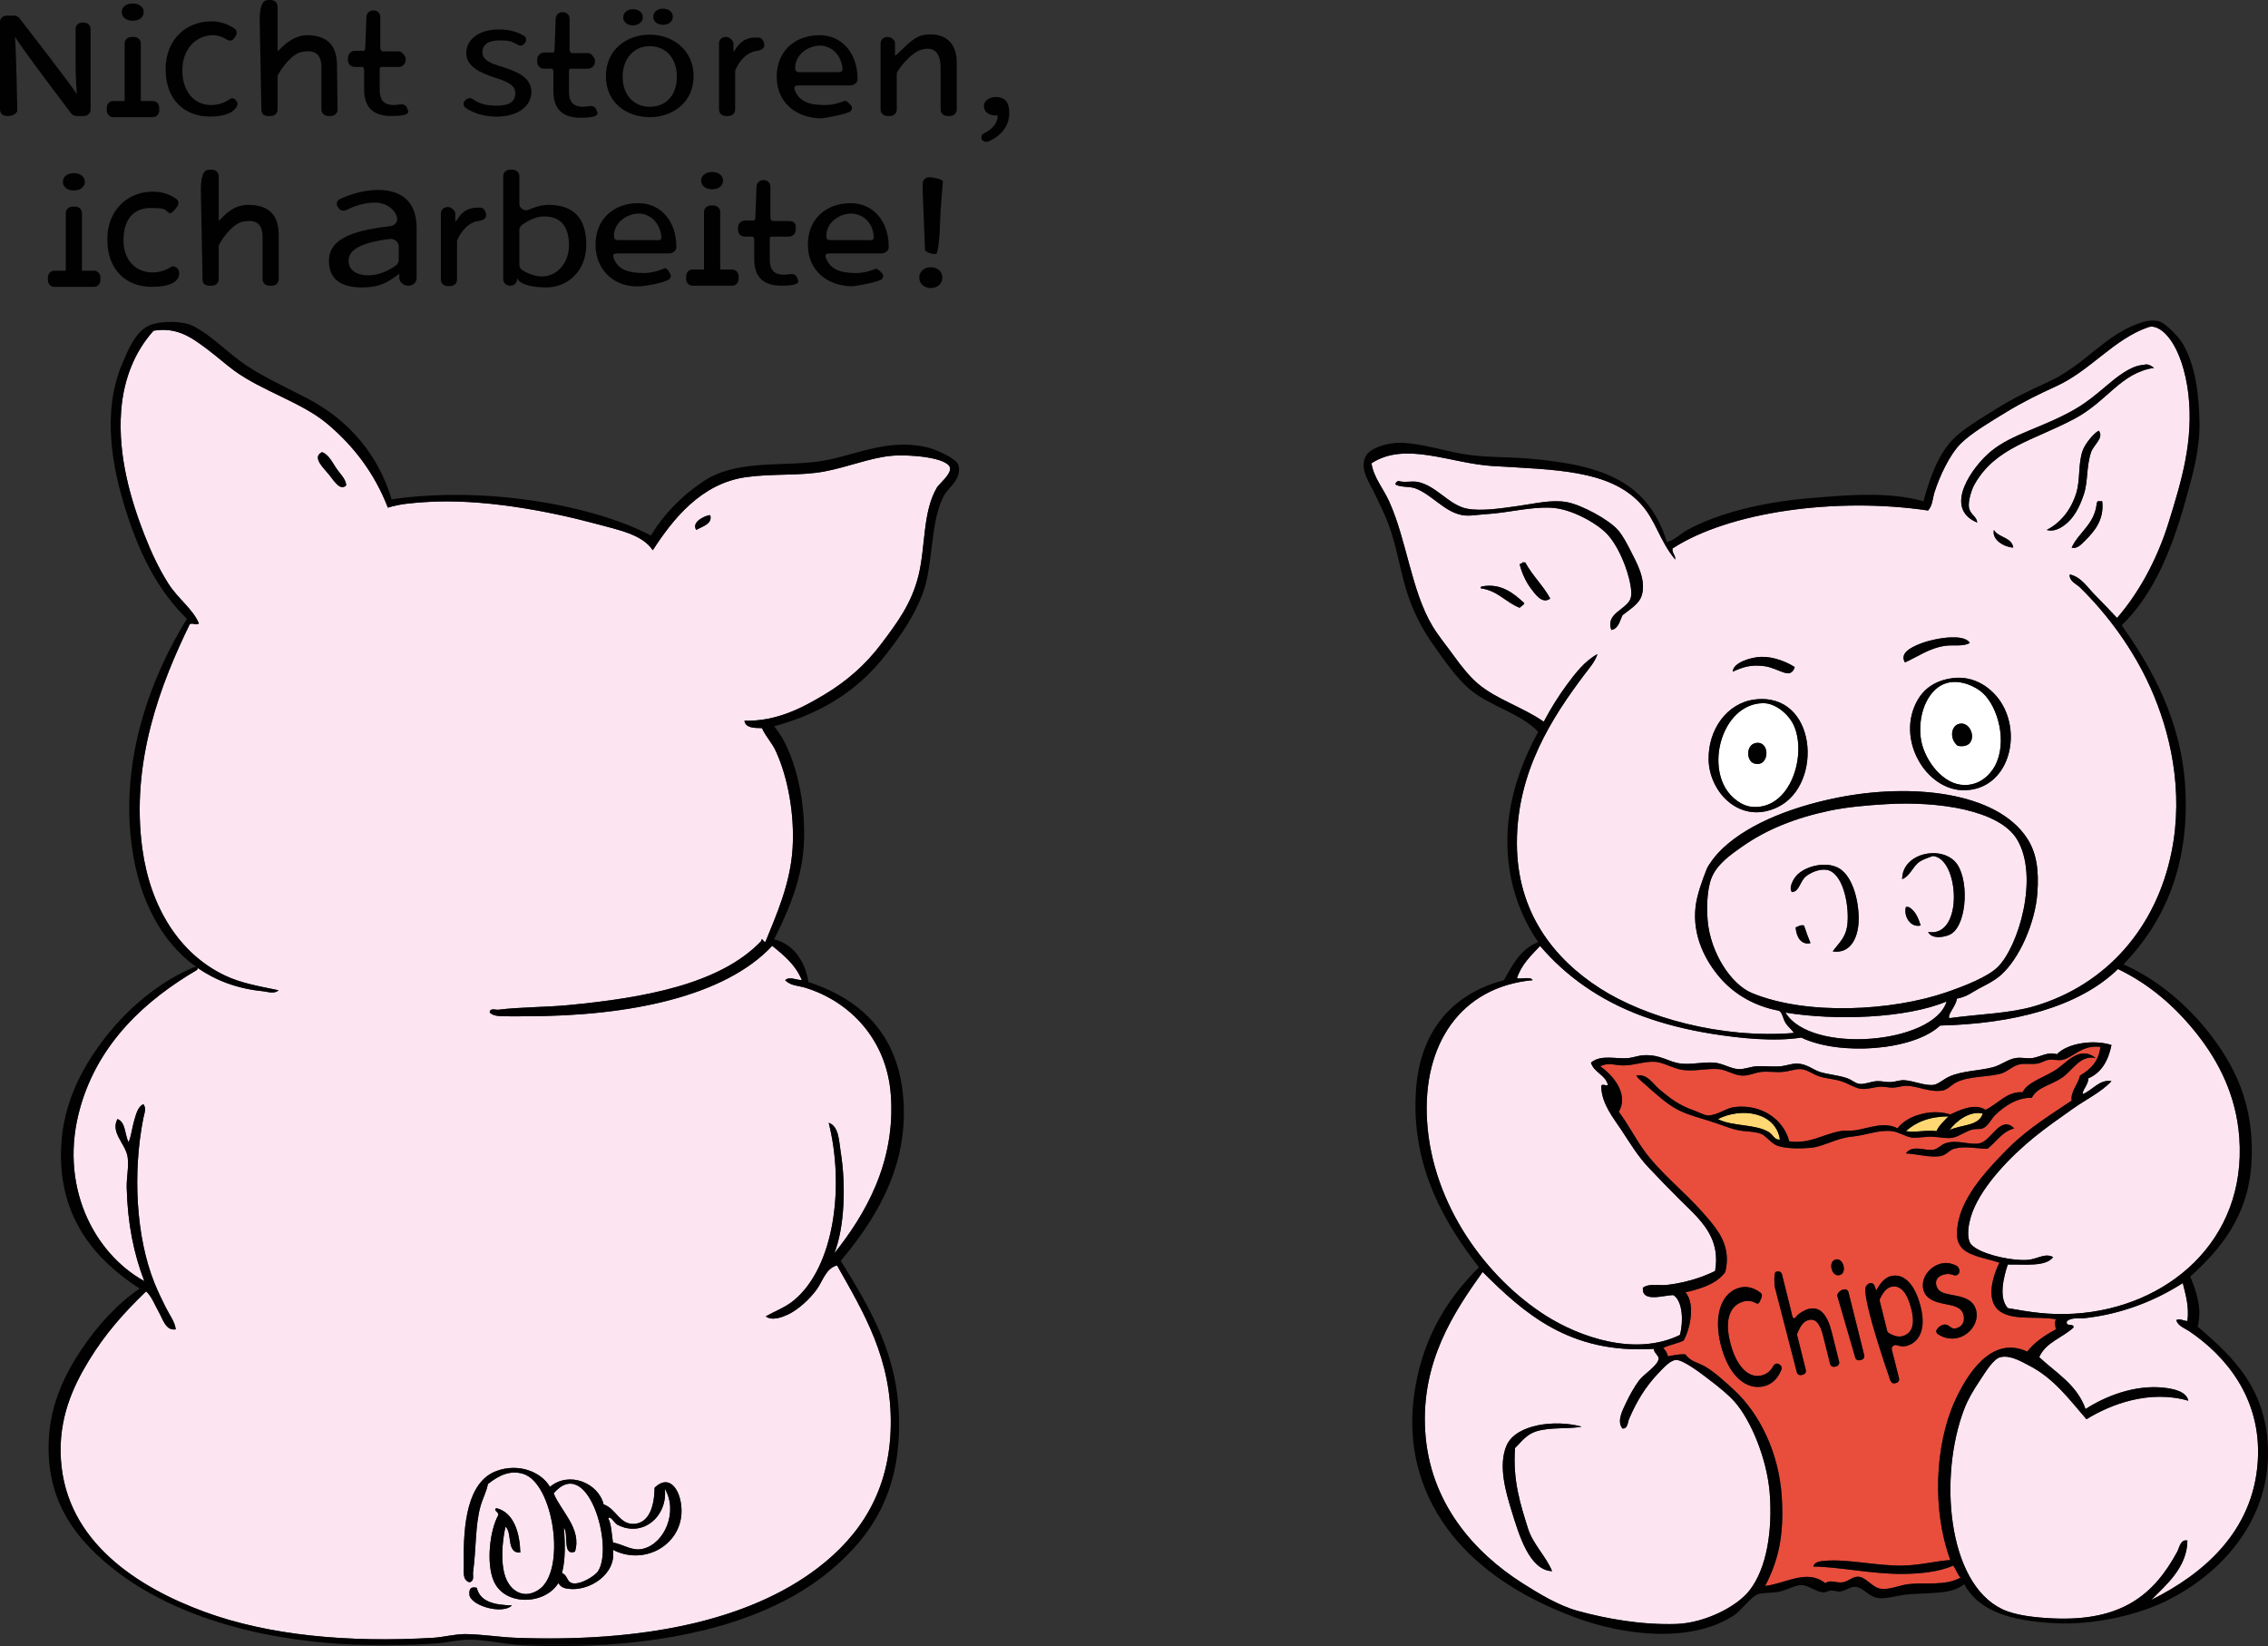 <?xml version="1.0" encoding="UTF-8"?><svg id="Ebene_1" xmlns="http://www.w3.org/2000/svg" width="368.092mm" height="267.109mm" viewBox="0 0 1043.411 757.158"><rect x="0" y="0" width="1043.411" height="757.158" fill="#333333" stroke="none"/><defs><style>.cls-1{fill:#ffd873;}.cls-2{fill:#010101;}.cls-3{fill:#fce5f1;}.cls-4{fill:#e94d3c;}.cls-5{fill:#fff;}</style></defs><path class="cls-3" d="M90.677,444.847h-.248c.163.109.319.234.478.342-.036-.095-.103-.202-.23-.342Z"/><path class="cls-3" d="M1007.197,612.321c-2.073-1.408-5.217-2.367-5.965-5.119,1.76-.939,3.12.391,5.105.425.865-6.587-.782-11.955-2.127-17.466-12.268,7.902-27.891,14.331-45.586,16.189-2.435.254-5.447-.489-7.672,1.281-.997,2.978,3.261.714,2.983,2.978-5.071,4.733-12.826,6.782-15.769,13.642,7.779,7.261,17.407,12.694,21.304,23.852,8.679-5.633,22.458-11.393,36.213-9.794,4.205.484,10.19,1.672,11.08,5.965-17.886-5.144-35.68,1.609-46.867,8.523-7.784-8.953-14.918-18.83-26.414-24.712-3.574-1.834-8.684-4.949-13.207-3.834-3.242.787-6.831,6.826-9.373,10.645-3.389,5.095-5.574,8.875-7.242,13.207-11.725,30.536-7.98,79.867,17.461,92.038,5.97,2.846,15.016,3.892,23.436,4.259,31.587,1.398,46.398-10.909,57.101-30.678.885-1.633,1.511-5.907,4.679-5.115-.073,12.557-10.371,20.864-16.61,27.27,23.812-11.799,46.985-31.445,48.994-63.907,1.819-29.201-15.319-48.715-31.523-59.649Z"/><path class="cls-3" d="M918.998,444.869c9.642-9.368,19.255-41.772,8.948-58.793-8.18-13.515-36.227-17.603-60.079-16.199-9.256.548-18.14,1.34-25.988,2.978-15.842,3.315-29.265,8.694-40.477,16.615-4.802,3.403-11.515,7.887-14.063,14.488-2.132,5.53-2.186,14.18-1.702,19.608,1.271,14.463,10.576,29.167,20.449,33.235,25.25,10.405,64.47,8.205,89.476-.431,8.889-3.071,18.879-7.075,23.436-11.5ZM826.11,426.553c1.266-.303,1.858-1.276,3.843-.865.924,2.763,1.878,5.506,2.978,8.107-4.288,1.022-6.562-2.89-6.821-7.242ZM855.086,423.565c-.22,7.418-3.501,15.251-11.926,14.058,2.802-3.985,6.288-6.312,6.821-13.207.699-9.08-2.362-22.908-9.378-24.287-3.408-.679-7.677,1.237-9.799,2.978-2.714,2.225-3.022,7.021-6.391,7.237-1.755-2.049.827-6.449,2.548-8.092,4.689-4.45,14.278-6.161,19.608-2.557,6.234,4.234,8.767,15.808,8.518,23.871ZM876.815,417.18h1.281c3.022,1.658,4.406,4.963,5.535,8.508-4.518,1.149-7.97-4.039-6.816-8.508ZM887.039,428.675c16.61,2.782,14.307-34.222,2.132-34.941-2.333.954-4.21,1.394-5.96,2.557-3.296,2.196-4.269,6.518-8.097,8.097-.073-11.574,16.928-15.745,24.287-8.097,6.537,6.806,5.882,28.394-1.702,33.24-2.142,1.359-8.752,2.89-10.659-.856Z"/><path class="cls-3" d="M264.518,713.705c-5.936,2.205-2.787-8.259-5.115-11.075.616,6.924.748,15.001-.856,20.879,2.719,1.183,2.151,4.063,4.689,4.684,3.672.924,10.518-3.33,11.931-5.53,7.315-11.471-4.89-53.903-20.453-35.792,3.296,8.21,13.065,16.253,9.804,26.834Z"/><path class="cls-3" d="M36.983,509.166c-10.293,35.797,6.044,67.169,29.397,80.097-4.792-12.478-7.706-26.448-8.092-43.029-.107-4.792,1.081-9.804.425-14.063-.944-6.161-8.014-11.163-4.684-17.466,3.843,1.403,3.315,7.193,5.11,10.645,1.306-2.846,1.574-6.528,2.552-9.794.87-2.885,1.653-6.528,4.259-7.667,1.53,1.795.391,4.46,0,6.391-4.919,24.82-3.486,54.48,5.119,75.853,1.545,3.833,3.408,7.623,5.11,11.075,1.731,3.496,4.239,6.611,4.689,10.229-4.513.802-5.892-4.479-7.667-7.677-1.956-3.501-3.457-7.486-5.97-9.794-10.151,9.759-18.82,19.475-26.414,31.954-7.188,11.823-14.068,26.478-12.782,45.596,2.538,37.885,35.675,58.695,66.044,69.863,29.25,10.781,65.981,14.263,105.24,11.935,4.943-.298,10.038-1.765,14.913-1.702,7.657.093,15.427,1.413,23.011,1.702,57.586,2.151,106.942-7.456,139.326-32.384,18.918-14.556,32.741-34.755,33.235-65.184.494-30.805-12.415-51.903-24.717-73.716-5.213,1.389-6.43,7.026-9.369,11.085-3.271,4.518-8.523,9.305-13.207,11.51-2.376,1.11-7.251,3.115-10.229.851,4.508-2.543,8.845-4.039,12.782-7.242,18.918-15.427,23.475-52.774,16.195-81.809,4.782,1.658,4.709,8.498,5.54,13.632,2.391,14.781,1.843,34.32-2.983,46.452,13.906-17.437,28.448-41.694,25.988-73.291-1.941-24.977-18.669-42.687-39.626-48.999-2.914-.875-6.552-.777-8.948-3.408,2.024-1.794,4.992-.049,7.667,0-2.841-6.958-8.2-11.402-13.637-15.769-21.749,23.309-65.785,32.384-112.912,32.384-3.012,0-6.293.132-9.369,0-2.376-.103-5.804.235-7.667-1.702-.029-2.308,2.841-1.164,3.829-1.281,9.97-1.257,21.891-1.129,32.384-2.137,34.457-3.286,69.687-9.54,88.625-29.406.45-2.567,1.349,1.506,2.132,0,4.699-11.687,11.334-26.204,12.351-42.604.968-15.476-2.049-32.438-7.667-44.735-1.838-4.034-4.743-6.826-6.396-10.655-3.755-.069-7.598-.069-8.087-3.403,14.86.367,26.693-5.985,36.643-11.931,10.151-6.073,18.879-13.623,25.984-23.011,7.74-10.21,14.288-18.982,17.475-31.949,3.286-13.383,1.804-29.132,8.518-40.481.841-1.428,6.562-6.034,5.96-8.943-.964-4.704-18.322-6.283-26.839-5.55-9.745.851-20.116,5.203-31.098,7.246-11.109,2.059-23.622.875-35.792,2.562-20.771,2.86-33.719,19.304-43.034,33.65-4.684-7.251-15.637-9.339-26.839-12.356-20.933-5.613-52.041-11.613-77.97-9.794-5.833.411-11.677.826-17.045,2.552-6.122-15.857-15.828-28.516-28.12-38.775-11.54-9.633-29.793-14.909-42.608-24.282-3.789-2.768-7.98-6.528-12.356-9.804-7.232-5.428-13.935-10.317-24.717-8.523-8.278,9.197-13.789,21.656-14.909,37.068-1.496,20.561,4.357,40.477,10.65,56.676,3.232,8.303,6.782,15.803,11.08,22.576,4.425,6.978,11.163,11.544,14.058,18.317-1.452,1.066-3.046-.553-4.259.435-13.168,27.025-27.348,63.218-21.725,103.538,3.702,26.58,16.972,47.977,37.924,57.947,7.403,3.526,15.476,4.919,24.712,6.811-2.019,1.887-5.017.65-7.242.435-11.769-1.149-21.725-4.958-30.017-10.718-.001-.004-.008-.011-.01-.015.103.288-.117.469-.24.919-23.461,13.745-45.127,33.264-53.683,63.057ZM326.719,236.921c1.281,4.039-3.77,5.281-6.391,6.821-2.44-3.604,4.078-6.684,6.391-6.821ZM215.939,733.308c-.059-1.721.054-3.789,3.408-2.983,1.555,6.537,8.278,7.911,16.189,8.097-4.533,4.464-19.427-.025-19.598-5.115ZM228.291,676.646c10.097-3.819,20.62.22,24.712,7.242,8.855-7.403,22.316-1.751,24.712,8.087,5.657,1.868,7.285,9.354,14.058,8.943,6.704-.401,9.266-7.77,9.379-16.615,7.55-7.31,12.899,2.709,12.351,11.935-.88,14.889-17.476,23.896-31.519,16.615,1.756,11.133-10.914,19.422-20.884,17.891-2.029-.313-3.056-.865-4.259-2.557-6.141,10.058-24.922,10.767-29.827-1.271-3.33-8.185-1.658-22.938,2.132-29.832.616-1.785-2.416-2.088-.851-3.408,8.293,1.946,10.879,11.843,11.08,20.449-6.63.391-3.486-9.007-6.821-11.921-1.56,6.87-2.503,17.73.43,24.287,2.523,5.643,8.312,9.095,14.909,4.684,12.733-8.508,6.914-48.984-7.237-53.263-5.711-1.726-10.811.406-16.195,4.694-.616,3.438-2.342,6.459-3.408,10.219-2.46,8.664-1.922,19.417-3.408,30.257-.22,1.619.787,4.161-1.706,4.689-3.486-1.032-2.498-5.618-2.562-8.522-.367-18.605,1.77-37.645,14.913-42.604ZM148.189,207.954c3.022,1.159,4.635,4.587,6.4,7.242,1.785,2.689,4.611,5.139,4.679,8.092-2.714,2.479-5.198-1.535-7.672-4.679-2.464-3.149-8.415-8.303-3.408-10.655Z"/><path class="cls-3" d="M711.071,605.088c15.53,9.858,41.2,19.011,61.781,8.938,1.692-6.122,1.325-15.569-2.978-18.312-4.46-.044-14.645,3.687-14.063-3.413,2.978-2.132,7.398-.875,11.085-1.281,5.203-.586,10.363-1.812,14.927-3.385.001-.004.001-.009.001-.013,1.144-.386,2.234-.811,3.29-1.242 0-.002 0-.004.001-.005,1.389-.562,2.719-1.144,3.931-1.76.592-3.335.582-6.327.151-9.07.001-.001.002-.002.003-.003-.327-2.066-.888-3.991-1.647-5.776-.004.006-.009.009-.013.015-3.154-7.418-9.496-12.738-14.698-17.94-4.948-4.943-9.931-10.063-14.483-14.913-4.919-5.247-8.357-10.963-12.351-17.045-3.794-5.77-9.007-11.862-9.378-20.033.019-2.103,3.481.509,2.978-1.271-1.413-4.406-6.342-5.305-7.667-9.804,4.709-3.966,11.613-1.452,17.471-2.122,2.239-.269,4.43-1.178,6.821-1.281,7.882-.377,11.28,3.154,17.04,3.833,4.807.557,10.19-.811,15.339-.435,3.843.283,7.633,2.807,11.08,2.983,2.807.151,5.359-1.047,8.097-1.271,3.286-.279,7.29.284,11.08,0,2.802-.23,5.413-1.291,7.667-1.281,4.528.015,7.281,2.709,10.65,3.829,3.667,1.208,8.84,1.526,12.786,2.978,2.166.797,3.618,2.367,5.54,2.558,2.557.254,5.29-1.178,8.092-1.281,2.117-.073,4.249.562,6.391.435,2.059-.142,4.083-.958,5.965-.866,4.391.235,9.716,2.709,13.637,2.142,2.147-.318,4.67-2.689,7.242-3.843,5.833-2.621,13.662-2.596,20.028-4.259,3.77-.983,6.875-3.745,10.65-4.254,2.572-.357,5.251.391,7.667,0,3.78-.621,7.066-3.041,11.085-1.711,5.026-5.237,17.123-6.86,25.137-4.264-1.462,7.207-4.606,12.728-10.65,15.339,0,3.002-2.865,5.364-2.558,7.242,4.425-1.702,7.569-6.885,13.207-5.965-4.709,5.085-11.623,8.317-17.896,12.786-5.931,4.22-12.073,8.435-17.891,13.202-10.224,8.356-23.241,21.456-28.125,34.086-1.071,2.792-2.215,7.119-1.99,10.762.073,1.203.293,2.327.714,3.305.406.929,1.403,1.843,2.777,2.704.001.002.001.003.002.005,5.34,3.339,16.644,5.799,23.645,5.388,4.543-.269,8.156-3.384,11.926-1.281-3.516,4.582-12.982,3.217-20.879,3.413-1.887,5.736-4.337,15.134,0,20.028,10.249,1.814,18.898,3.286,30.678,2.562,42.638-2.655,79.3-33.45,75.843-80.968-1.418-19.505-9.579-35.059-19.172-47.288-9.936-12.669-21.837-23.128-36.648-30.262-18.058,17.588-48.364,25.201-81.804,25.998-12.434,11.627-46.231,13.994-63.908,5.535-12.488,1.976-28.335.293-40.902-1.701-11.735-1.868-22.556-4.65-31.959-8.092-20.092-7.378-35.684-18.756-47.297-32.379-4.107,4.41-8.557,8.474-10.65,14.904,2.288.406,6.298-.9,7.242.851-33.249,3.12-50.755,29.665-48.579,64.763,2.41,38.76,27.563,72.337,54.539,89.49Z"/><path class="cls-3" d="M905.503,568.113q-.583-.676,0,0h0Z"/><path class="cls-1" d="M818.873,524.116c-1.931-12.523-17.564-14.977-28.551-9.373,6.65,3.447,17.226,2.191,23.431,5.97,2.073,1.262,2.577,3.794,5.119,3.403Z"/><path class="cls-3" d="M814.179,686.878c-1.222-15.906-8.733-33.763-16.19-42.178-2.777-3.129-7.237-6.787-12.356-10.649-2.425-1.834-11.036-8.566-14.493-8.523-2.66.029-5.868,3.643-8.092,5.965-6.205,6.488-10.244,13.344-13.632,21.304-.582,1.369-.528,4.435-2.983,4.264-2.768-3.315.088-8.483,1.706-11.935,1.57-3.32,3.789-7.349,5.965-10.229,2.191-2.9,9.188-7.139,8.948-10.219-.098-1.252-2.523-2.963-2.132-4.264-38.883,2.513-59.884-16.512-78.826-35.362-13.241,18.551-28.399,41.303-26.414,73.291,2.044,32.922,22.58,55.776,44.74,69.878,7.564,4.797,16.664,10.347,25.563,12.767,13.124,3.599,29.255,6.484,45.161,5.975,13.143-.43,27.812-7.907,33.66-15.344,8.102-10.278,10.679-27.847,9.374-44.741ZM706.812,658.347c-4.689,1.447-6.943,4.963-9.799,7.657-1.149,14.977,2.548,26.169,5.96,37.078,2.235,7.124,8.41,12.948,11.08,19.598-10.434-.44-15.178-16.463-18.747-28.12-2.352-7.682-6.288-20.556-2.132-29.827,4.278-9.569,22.179-11.926,34.516-8.523-6.034,1.203-14.424.117-20.879,2.137Z"/><path class="cls-3" d="M895.562,460.629c-18.766,7.858-51.366,8.884-74.137,5.115,11.53,19.285,68.21,14.508,74.137-5.115Z"/><path class="cls-1" d="M890.878,520.288c1.3-2.821,3.564-4.675,5.54-6.811-8.738.059-14.982,2.621-19.603,6.811,4.474.777,9.383-.665,14.063,0Z"/><path class="cls-4" d="M874.689,723.951c-13.887,0-28.517-3.237-40.472-3.413.543-2.122,3.105-2.391,4.689-2.557,10.83-1.11,24.057,2.318,36.213,2.142,8.048-.122,15.036-2.044,22.155-2.557-8.249-22.062-7.398-52.383,2.132-73.286,5.213-11.412,16.532-30.394,33.235-22.58,3.433-4.386,8.092-7.53,13.207-10.234-.298-1.555-.728-3.237,0-4.679-9.109-1.442-18.253.514-24.717-2.983-7.833-4.239-4.899-15.686-1.276-23.011-2.944-1.012-6.352-1.731-9.486-2.67-.001-.002-.001-.003-.002-.005-.516-.159-.992-.346-1.488-.519-.447-.154-.914-.294-1.343-.464.429.17.895.309,1.343.464-1.393-.486-2.726-1.014-3.88-1.696-.831-1.306-1.824-2.274-3.041-2.65-.111-.15-.192-.325-.293-.484.099.157.179.328.288.479-.109-.151-.189-.322-.288-.479-.421-.662-.778-1.376-.983-2.201-.401-1.643-.435-3.467-.279-5.271-.069.802-.088,1.599-.064,2.391-.024-.792-.005-1.589.064-2.391.001,0,.002.001.003.001.294-3.246,1.251-6.428,1.978-8.352,3.926-10.395,13.051-20.297,21.73-28.981,9.109-9.104,20.488-15.97,28.971-21.725-.616-4.151,2.968-7.457,3.834-11.51,4.718-2.807,8.635-6.42,9.378-13.207-8.577-1.032-12.659,5.017-17.471,5.965-2.088.425-4.293-.318-6.396,0-1.638.259-3.457,1.457-5.11,1.716-2.997.46-5.926-.249-8.518.43-3.075.777-5.486,3.491-8.523,4.244-6.718,1.687-14.092,1.027-20.028,3.848-2.342,1.1-4.142,3.393-6.396,3.829-5.745,1.09-11.378-1.985-16.615-2.132-1.98-.068-4.186.787-6.391.851-1.824.054-3.706-.494-5.545-.435-3.3.117-6.508,1.511-9.794.865-2.406-.469-5.359-2.42-8.523-3.413-3.242-1.012-6.928-1.218-9.804-2.132-3.418-1.081-5.701-3.305-8.948-3.408-2.445-.069-5.34,1.071-8.092,1.281-3.359.259-6.743-.328-9.804,0-2.939.318-5.838,1.843-8.943,1.702-3.638-.152-7.021-2.655-10.655-2.978-5.119-.464-10.933,1.071-16.19.43-4.948-.616-9.251-3.711-13.637-3.829-4.684-.137-9.256,1.697-14.058,1.697-3.701,0-7.08-1.565-10.655.435,5.369,3.643,13.432,12.498,8.523,20.879,4.147,5.501,7.032,11.251,11.075,17.035,7.452,10.664,18.615,19.177,27.27,28.971,2.643,2.995,5.403,6.058,7.549,9.482.004-.003.009-.007.013-.01-.001-.002-.002-.004-.003-.006.001.002.002.004.003.006.001-0.0.001-.001.002-.001,1.144,1.839,2.117,3.775,2.797,5.863-.001 0-.002.001-.004.001,1.157,3.583,1.45,7.615.302,12.336-2.161,3.08-5.388,5.109-9.129,6.625.027-.489.072-1.002.11-1.506-.04.506-.086,1.021-.115,1.512-1.053.419-2.144.819-3.27,1.165-0.0.004-.001.009-.001.013-1.907.597-3.887,1.105-5.912,1.575,4.645,5.378,2.107,16.942-.851,22.16-2.836,1.423-6.537,1.985-9.378,3.408.944,1.047,1.804,2.176,2.132,3.829,2.626-.352,4.87-1.095,8.097-.851,2.103,3.227,5.887,3.775,8.948,5.535,4.391,2.543,9.06,6.86,13.207,10.655,12.107,11.114,20.908,29.338,22.155,49.42,1.12,18.057-1.672,29.367-7.667,40.916,9.857-1.247,19.265-7.97,27.695-1.281,2.464-1.848,4.899.073,8.097-.435,2.763-.435,4.498-2.773,7.237-2.547,3.467.279,6.332,5.041,10.224,5.535,4.229.538,8.405-1.623,12.786-2.137,7.725-.89,16.869.939,23.862-2.983-1.428-1.55-2.078-3.882-3.403-5.535-6.484,2.929-15.613,3.833-23.866,3.833ZM781.35,592.835c1.115-.347,2.195-.739,3.252-1.159-1.056.42-2.137.812-3.252,1.159ZM836.094,630.075h.088c-.137.01-.249.025-.088,0ZM856.295,625.491l-.599.149c-.978.244-1.956-.304-2.186-1.224l-8.252-28.402c-.229-.92,1.385-2.514,2.363-2.758l.599-.149c.978-.244,1.956.304,2.186,1.224l7.244,29.053c.229.92-.378,1.863-1.355,2.107ZM842.644,583.598c-.532-2.132.251-3.884,1.847-4.282,1.596-.398,3.109.782,3.641,2.914.548,2.2-.251,3.884-1.847,4.282-1.596.398-3.092-.714-3.641-2.914ZM876.939,619.101c-1.265.315-2.679.175-4.181-.343-1.369-.472-2.773.742-2.413,2.083l1.009,3.91,2.31,9.263c.229.92-.378,1.863-1.355,2.107l-.599.149c-.978.244-1.956-.304-2.703-3.3,0,0-11.301-32.292-10.85-40.197.068-1.196,1.095-2.303,2.072-2.547.918-.229,1.848.24,2.142,1.079l.758,2.16.15-.037c1.58-3.012,3.81-5.761,6.602-6.457,6.235-1.555,11.239,4.062,13.747,14.123,2.742,10.995-1.152,16.625-6.689,18.006ZM897.938,629.982c1.051.176-1.653-.225,0,0h0ZM904.994,575.902c-1.222-.714-2.264-1.584-3.041-2.65,1.218.377,2.21,1.345,3.041,2.65ZM901.185,571.971c-.201-.445-.386-.9-.508-1.403.122.504.308.958.508,1.403ZM900.677,570.563c-.181-.758-.269-1.555-.318-2.366.049.811.137,1.609.318,2.366ZM901.457,584.955l-.107.359c-.295.984-1.427,1.595-2.41,1.216-1.471-.566-2.919-.71-4.452-.328-3.091.77-4.268,2.633-3.67,5.032.731,2.931,3.126,3.607,6.518,4.249,4.239.853,10.363,1.438,11.825,7.303,1.312,5.263-2.668,11.15-8.405,12.581-3.173.791-6.453.132-9.242-1.72-.594-.394-.93-1.169-.617-1.808.258-.526,1.051-1.48,1.57-1.789,4.212-2.511,4.365,1.697,7.358.951,3.192-.796,4.192-3.381,3.494-6.18-.831-3.331-3.874-4.06-6.95-4.709-4.073-.823-10.191-1.638-11.52-6.967-1.296-5.198,2.845-10.615,8.131-11.933,2.554-.637,5.061-.116,7.237,1.049.721.386,1.47,1.925,1.24,2.695ZM914.319,528.38c-5.506-.122-10.659-1.364-15.349,0-2.308.67-3.584,2.978-6.391,3.408-4.743.724-10.488-.973-15.764-1.281,3.164-4.234,8.635-.978,12.782-1.701,1.922-.338,3.384-2.254,5.54-2.978,5.32-1.804,11.364,1.1,15.769,0,5.413-1.354,9.447-13.085,15.764-6.826-5.741,1.511-8.195,6.293-12.351,9.378ZM792.259,569.795c.45.944.851,1.907,1.173,2.909-.323-1.002-.724-1.966-1.173-2.909ZM790.317,516.875c-6.22-2.195-12.899-3.619-18.322-6.391-5.203-2.655-10.42-7.515-14.913-11.495-1.506-1.34-3.183-2.562-4.264-4.274,5.056-.963,7.54,3.799,10.659,6.391,5.056,4.205,8.743,7.207,16.19,9.809,1.741.611,4.479,2.098,5.97,2.132,4.401.093,8.259-3.34,12.356-3.843,12.254-1.467,22.58,5.594,25.138,15.769,9.53,1.291,15.393-3.222,23.436-4.679,2.318-.42,4.899-.054,7.237-.43,6.249-1.012,13.085-4.088,19.177-.856,4.166-5.784,15.461-9.271,24.287-6.391,3.931-1.868,11.149-5.413,16.195-2.132,5.525-2.572,9.867-8.586,17.04-8.097,2.23-4.44,8.63-6.337,14.488-9.789,5.76-3.408,11.275-12.004,19.177-5.965-7.261-1.433-10.542,5.594-15.344,8.943-5.193,3.619-11.642,4.415-14.063,9.364-6.796-.166-12.361,3.736-16.615,7.672-2.127,1.98-3.257,5.271-5.965,6.391-1.218.518-2.528.117-4.264.435-3.149.572-6.503,3.222-9.369,3.829-2.831.596-6.107-.308-9.799-.43-3.149-.098-6.44.699-8.948.43-2.987-.303-6.029-2.587-9.378-2.978-6.288-.733-11.559,1.868-18.752,2.553-6.675.636-12.894,4.606-18.747,5.114-4.127.367-10.488.499-14.913-.851-2.993-.919-5.598-4.714-7.672-5.535-3.183-1.271-7.207-.988-10.65-1.711-3.217-.67-6.298-1.892-9.373-2.983ZM787.535,625.229c.01.02.029.044.044.059.293.499.464.787-.044-.059ZM819.601,629.853c-1.65,4.115-4.185,6.793-8.049,7.756-8.182,2.04-16.36-4.837-19.915-19.097-3.506-14.061.537-24.198,8.867-26.275,3.525-.879,6.842.393,9.401,2.341.59.449.834,1.194.588,1.889l-.23.65c-.369,1.04-1.121,3.005-2.086,2.442-1.823-1.065-3.76-1.488-5.845-.969-6.136,1.53-9.097,7.845-6.389,18.706,2.742,10.996,8.344,16.887,14.53,15.345,2.444-.61,4.154-2.106,5.42-4.428.56-1.028,1.952-1.336,2.823-.568l.432.381c.519.458.712,1.183.454,1.827ZM832.048,607.173c-2.329.581-3.647,2.517-5.135,6.043-.141.335-.174.715-.088,1.06l3.969,15.917c.229.92-.378,1.863-1.355,2.107l-.599.149c-.978.244-1.956-.304-2.186-1.224l-10.142-39.234c-.229-.92-.48-6.74.498-6.983l.599-.149c.978-.244,1.956.304,2.186,1.224l4.14,16.603.469,2.078c.327,1.448.904,2.248,1.804,1.002,1.154-1.596,4.019-3.233,5.941-3.712,5.138-1.281,8.529,2.544,10.589,10.806l3.37,13.517c.229.92-.378,1.863-1.355,2.107l-.6.15c-.978.244-1.956-.304-2.186-1.224l-3.187-12.783c-1.512-6.065-3.54-8.248-6.733-7.452Z"/><path class="cls-4" d="M869.997,591.897c-1.933.482-3.538,2.272-5.071,5.435-.173.356-.216.77-.123,1.145l3.398,13.63c.103.413.37.789.742,1.02,2.548,1.582,4.651,1.854,6.135,1.484,3.99-.995,6.255-4.449,4.261-12.446-1.778-7.129-4.802-11.4-9.342-10.268Z"/><path class="cls-1" d="M912.182,512.19c-5.858-1.467-12.366,3.442-15.339,7.662,5.032-2.635,13.608-1.716,15.339-7.662Z"/><path class="cls-3" d="M295.611,712.429c10.205-2.284,16.468-17.246,10.224-27.69,1.521,12.361-9.887,22.742-21.724,16.615-1.501-.777-3.286-4.406-4.269-2.978,1.511,2.885,1.535,7.276,2.142,11.075,5.247,1.125,8.899,4.044,13.627,2.978Z"/><path class="cls-3" d="M736.198,454.674c20.737,13.256,55.307,23.152,89.05,20.448-.601-1.33-2.523-2.567-3.833-4.684-1.222-1.966-1.423-4.826-2.983-5.545-10.713-1.966-20.302-7.202-27.265-15.334-6.249-7.281-12.801-18.889-11.08-32.814.68-5.52,3.379-12.664,5.11-17.045.724-1.814,3.564-5.569,5.114-7.232,11.432-12.312,32.091-20.982,54.965-25.568,33.655-6.753,73.247-2.924,87.344,18.747,4.357,6.699,5.447,14.713,4.689,25.137-.983,13.437-8.18,30.267-17.04,37.919-2.992,2.596-6.679,4.322-9.804,5.975-3.418,1.809-5.276,3.677-10.224,4.679-.176,3.154-4.537,7.423-3.408,8.953,14.527-1.995,27.602-2.112,39.2-5.54,32.903-9.735,56.016-35.983,63.057-71.159,5.604-28.013-.621-54.994-9.799-75.423-7.975-17.744-19.818-33.714-32.384-46.007-1.623-1.589-5.139-2.943-4.684-5.965,5.344,1.218,8.141,6.005,11.505,9.364,3.482,3.482,6.86,7.07,10.229,10.659,9.344-10.733,18.175-25.881,23.857-44.31,5.687-18.439,11.481-37.039,8.948-58.803-1.1-9.515-4.352-21.412-10.65-27.695-2.107-2.098-5.149-3.848-7.667-2.983-16.111,5.54-26.644,20.023-42.613,27.265-7.242,3.286-15.393,7.261-23.006,11.936-6.615,4.053-16.062,9.579-20.884,14.483-5.134,5.232-9.574,14.904-11.926,22.155-.919,2.85-.9,6.22-2.983,8.527-42.154-6.264-91.529.543-117.596,17.466-.215,2.342,1.379,2.885,1.276,5.11-7.418-8.845-8.885-18.224-16.19-25.983-14.459-15.358-39.215-15.3-67.746-17.045-19.588-1.203-40.129-11.51-55.82-1.271,1.017,6.543,5.423,11.584,8.097,17.456,8.127,17.881,10.205,41.181,20.028,57.522,2.714,4.518,6.552,9.095,9.799,13.632,3.242,4.537,7.193,9.496,11.08,12.786,8.616,7.285,20.189,10.518,30.257,17.476,3.154-5.931,6.723-11.76,10.65-17.045,3.863-5.203,8.185-10.884,14.058-14.068-1.12,3.55-3.785,6.474-5.96,9.373-14.669,19.485-31.103,44.456-31.103,77.55,0,31.695,16.835,53.136,38.334,66.9ZM904.085,363.482c-17.852.553-32.364-23.622-21.73-41.753,2.826-4.816,7.809-8.709,15.764-9.794,10.303-1.418,18.175,4.699,22.16,10.64,10.307,15.407,3.687,40.295-16.195,40.907ZM917.297,243.759c2.088,3.579,8.117,3.237,8.948,8.092-3.687-.068-9.994-3.296-8.948-8.092ZM949.681,241.622c-1.697,1.257-4.816,3.13-8.097,2.137,6.405-3.276,11.28-9.28,13.637-17.04,1.917-6.327.743-13.491,2.978-19.603,1.09-2.983,4.968-7.789,7.242-8.948.362-.078.406.166.425.425,1.775,3.017-2.753,6.2-3.829,9.368-2.284,6.733-1.335,13.481-3.408,19.602-2.024,5.965-4.582,10.831-8.948,14.058ZM959.044,248.873c-1.491,1.467-3.496,3.78-5.965,2.983,3.369-7.154,10.41-10.616,11.505-20.028-.113-.689.406-.733.43-1.281.709,0,1.423,0,2.127.005.963,8.376-3.398,13.735-8.097,18.322ZM916.006,207.546c9.843-8.058,23.817-10.85,38.349-19.182,5.516-3.159,10.112-6.987,14.913-11.075,4.278-3.643,10.752-8.87,16.195-9.373,2.034-.191,2.264-1.002,5.535,1.276-15.451,2.313-21.412,15.368-36.638,23.436-19.104,10.131-36.399,13.158-46.017,30.257-1.33,2.371-2.88,7.491-2.552,10.219.435,3.662,3.643,4.264,3.834,7.242-16.087-6.65-2.019-25.93,6.381-32.8ZM883.211,296.161c3.98-1.604,9.97-2.826,14.058-2.978,3.256-.127,7.466.093,8.948,2.548-2.983,1.765-7.51.812-11.08,1.286-7.579,1.007-13.129,5.227-18.747,7.667-2.587-4.249,2.831-6.914,6.821-8.523ZM810.341,302.127c5.926-.117,11.833,2.469,15.349,4.694-1.966,6.215-7.305.43-14.068-.43-6.122-.777-9.569.372-14.488,2.562.235-4.288,8.611-6.728,13.207-6.826ZM807.363,321.734c28.502-3.452,31.685,39.039,10.655,49.425-17.182,8.483-31.655-6.523-31.959-21.725-.274-13.799,8.41-26.135,21.304-27.7ZM699.14,279.551c-6.445-2.504-10.043-7.858-17.896-8.958-.069-.489.098-.743.425-.846,9.134-1.731,14.977,3.481,19.602,7.672-.357,1.066-1.496,1.345-2.132,2.132ZM704.25,270.598c-2.386-3.164-4.298-7.555-5.11-11.075.347-.367,1.169-.254,1.281-.856.42,0,.851,0,1.271.005,3.271,6.102,8.19,10.562,11.505,16.62-3.638,2.861-6.973-2.078-8.948-4.694ZM713.633,233.534c-9.833-.469-19.637,2.357-30.257,2.983-3.545.205-7.364,1.017-10.65.421-8.307-1.492-14.087-9.613-21.73-12.356-2.582-.919-6.508-.352-8.948-1.697-.069-1.066.655-1.335,1.276-1.711,2.107.919,6.229.039,8.523.43,8.801,1.501,14.542,10.664,23.011,12.351,6.704,1.335,16.268-.215,23.857-1.276,7.525-1.051,15.153-2.993,22.155-1.712,6.625,1.223,19.079,7.867,23.436,12.786,2.303,2.601,4.269,6.435,5.97,9.799,2.513,4.983,7.095,12.811,5.11,20.023-1.154,4.195-5.452,6.587-8.948,9.383-1.291,2.675-1.79,6.161-5.11,6.816-2.953-7.97,7.53-9.334,8.948-14.918.66-2.611-.391-7.11-.856-8.943-1.922-7.545-5.736-15.549-9.804-20.023-4.259-4.704-16.243-11.892-25.984-12.356Z"/><path class="cls-5" d="M895.987,314.062c-8.356,2.049-13.74,13.251-12.356,25.133,1.081,9.232,9.017,20.488,18.322,21.739,8.068,1.085,13.432-4.249,15.769-8.523,5.931-10.85,1.575-27.137-5.54-33.665-3.178-2.914-9.941-6.225-16.195-4.684ZM900.677,343.038c-4.2-3.31-3.08-10.244,1.706-10.224,5.765.019,7.819,11.975-1.706,10.224Z"/><path class="cls-5" d="M806.512,371.158c17.422.983,24.81-24.106,18.747-37.494-2.337-5.159-8.415-10.268-14.058-10.234-17.529.122-25.984,25.607-17.045,39.636,2.357,3.701,7.021,7.794,12.356,8.092ZM807.793,341.757c6.836-1.208,6.401,11.613-.856,9.373-3.535-1.1-3.833-8.547.856-9.373Z"/><path class="cls-2" d="M909.625,240.346c-.191-2.978-3.398-3.579-3.834-7.242-.327-2.728,1.222-7.848,2.552-10.219,9.618-17.099,26.913-20.126,46.017-30.257,15.226-8.068,21.187-21.123,36.638-23.436-3.271-2.279-3.501-1.467-5.535-1.276-5.442.504-11.916,5.731-16.195,9.373-4.802,4.088-9.398,7.916-14.913,11.075-14.532,8.332-28.506,11.124-38.349,19.182-8.401,6.87-22.468,26.149-6.381,32.8Z"/><path class="cls-2" d="M962.037,207.962c1.076-3.168,5.604-6.352,3.829-9.368-.019-.259-.064-.504-.425-.425-2.274,1.159-6.151,5.965-7.242,8.948-2.235,6.112-1.061,13.275-2.978,19.603-2.357,7.76-7.232,13.764-13.637,17.04,3.281.993,6.4-.88,8.097-2.137,4.366-3.227,6.924-8.092,8.948-14.058,2.073-6.122,1.125-12.869,3.408-19.602Z"/><path class="cls-2" d="M739.616,245.891c4.068,4.474,7.882,12.478,9.804,20.023.464,1.834,1.516,6.332.856,8.943-1.418,5.584-11.901,6.948-8.948,14.918,3.32-.655,3.819-4.141,5.11-6.816,3.496-2.797,7.794-5.188,8.948-9.383,1.985-7.212-2.596-15.04-5.11-20.023-1.701-3.364-3.667-7.197-5.97-9.799-4.357-4.919-16.811-11.564-23.436-12.786-7.002-1.281-14.63.66-22.155,1.712-7.589,1.061-17.153,2.611-23.857,1.276-8.469-1.687-14.209-10.85-23.011-12.351-2.293-.391-6.415.489-8.523-.43-.621.377-1.345.645-1.276,1.711,2.44,1.345,6.366.777,8.948,1.697,7.643,2.743,13.422,10.865,21.73,12.356,3.286.597,7.105-.215,10.65-.421,10.62-.626,20.424-3.452,30.257-2.983,9.74.465,21.725,7.652,25.984,12.356Z"/><path class="cls-2" d="M965.015,230.547c-.025.548-.543.592-.43,1.281-1.095,9.413-8.136,12.874-11.505,20.028,2.469.797,4.474-1.516,5.965-2.983,4.699-4.587,9.06-9.946,8.097-18.322-.704-.005-1.418-.005-2.127-.005Z"/><path class="cls-2" d="M917.297,243.759c-1.046,4.797,5.261,8.024,8.948,8.092-.831-4.855-6.86-4.513-8.948-8.092Z"/><path class="cls-2" d="M700.421,258.667c-.113.601-.934.489-1.281.856.811,3.521,2.724,7.912,5.11,11.075,1.975,2.616,5.31,7.554,8.948,4.694-3.315-6.058-8.234-10.518-11.505-16.62-.421-.005-.851-.005-1.271-.005Z"/><path class="cls-2" d="M681.669,269.747c-.328.103-.494.357-.425.846,7.853,1.1,11.452,6.454,17.896,8.958.636-.787,1.775-1.066,2.132-2.132-4.626-4.191-10.469-9.403-19.602-7.672Z"/><path class="cls-2" d="M895.136,297.017c3.57-.474,8.097.479,11.08-1.286-1.482-2.455-5.691-2.675-8.948-2.548-4.088.152-10.078,1.374-14.058,2.978-3.99,1.609-9.408,4.274-6.821,8.523,5.618-2.44,11.168-6.66,18.747-7.667Z"/><path class="cls-2" d="M811.621,306.39c6.763.861,12.102,6.645,14.068.43-3.516-2.225-9.422-4.811-15.349-4.694-4.596.098-12.972,2.538-13.207,6.826,4.919-2.191,8.366-3.34,14.488-2.562Z"/><path class="cls-2" d="M898.119,311.935c-7.955,1.085-12.938,4.978-15.764,9.794-10.635,18.131,3.878,42.305,21.73,41.753,19.881-.611,26.502-25.5,16.195-40.907-3.985-5.941-11.857-12.058-22.16-10.64ZM917.722,352.411c-2.337,4.274-7.701,9.608-15.769,8.523-9.305-1.252-17.241-12.508-18.322-21.739-1.384-11.882,4-23.084,12.356-25.133,6.254-1.54,13.016,1.77,16.195,4.684,7.114,6.528,11.471,22.815,5.54,33.665Z"/><path class="cls-2" d="M818.017,371.158c21.03-10.386,17.847-52.877-10.655-49.425-12.894,1.565-21.578,13.901-21.304,27.7.303,15.202,14.777,30.208,31.959,21.725ZM811.201,323.43c5.643-.034,11.72,5.075,14.058,10.234,6.063,13.388-1.325,38.477-18.747,37.494-5.335-.298-9.999-4.391-12.356-8.092-8.938-14.028-.484-39.513,17.045-39.636Z"/><path class="cls-2" d="M902.383,332.814c-4.787-.02-5.907,6.914-1.706,10.224,9.525,1.751,7.471-10.205,1.706-10.224Z"/><path class="cls-2" d="M806.937,351.13c7.256,2.239,7.691-10.581.856-9.373-4.689.827-4.391,8.273-.856,9.373Z"/><path class="cls-2" d="M899.4,396.291c-7.359-7.647-24.36-3.476-24.287,8.097,3.829-1.579,4.802-5.902,8.097-8.097,1.75-1.164,3.628-1.604,5.96-2.557,12.175.719,14.478,37.724-2.132,34.941,1.907,3.745,8.518,2.215,10.659.856,7.584-4.845,8.239-26.433,1.702-33.24Z"/><path class="cls-2" d="M846.568,399.694c-5.33-3.604-14.918-1.892-19.608,2.557-1.721,1.643-4.303,6.044-2.548,8.092,3.369-.215,3.677-5.012,6.391-7.237,2.122-1.741,6.391-3.657,9.799-2.978,7.017,1.379,10.078,15.207,9.378,24.287-.533,6.894-4.019,9.222-6.821,13.207,8.425,1.193,11.706-6.64,11.926-14.058.249-8.063-2.284-19.637-8.518-23.871Z"/><path class="cls-2" d="M878.096,417.18h-1.281c-1.154,4.469,2.298,9.657,6.816,8.508-1.129-3.545-2.514-6.85-5.535-8.508Z"/><path class="cls-2" d="M826.11,426.553c.259,4.352,2.533,8.264,6.821,7.242-1.1-2.601-2.054-5.344-2.978-8.107-1.985-.411-2.577.562-3.843.865Z"/><path class="cls-2" d="M810.34,521.569c2.073.821,4.679,4.616,7.672,5.535,4.425,1.349,10.787,1.218,14.913.851,5.853-.508,12.072-4.479,18.747-5.114,7.193-.685,12.464-3.286,18.752-2.553,3.349.391,6.391,2.675,9.378,2.978,2.508.269,5.799-.528,8.948-.43,3.692.122,6.968,1.027,9.799.43,2.865-.606,6.22-3.256,9.369-3.829,1.736-.318,3.046.083,4.264-.435,2.709-1.12,3.838-4.41,5.965-6.391,4.254-3.936,9.818-7.838,16.615-7.672,2.42-4.948,8.87-5.745,14.063-9.364,4.802-3.349,8.083-10.376,15.344-8.943-7.902-6.039-13.417,2.558-19.177,5.965-5.858,3.452-12.258,5.349-14.488,9.789-7.173-.489-11.515,5.525-17.04,8.097-5.046-3.281-12.263.264-16.195,2.132-8.826-2.88-20.121.606-24.287,6.391-6.093-3.232-12.928-.157-19.177.856-2.337.377-4.919.01-7.237.43-8.043,1.457-13.906,5.97-23.436,4.679-2.557-10.175-12.884-17.236-25.138-15.769-4.098.504-7.955,3.936-12.356,3.843-1.491-.034-4.229-1.521-5.97-2.132-7.447-2.601-11.134-5.604-16.19-9.809-3.12-2.591-5.604-7.354-10.659-6.391,1.081,1.711,2.758,2.934,4.264,4.274,4.494,3.98,9.711,8.841,14.913,11.495,5.423,2.772,12.102,4.195,18.322,6.391,3.076,1.09,6.156,2.313,9.373,2.983,3.442.724,7.466.44,10.65,1.711ZM912.182,512.19c-1.731,5.946-10.307,5.027-15.339,7.662,2.973-4.22,9.481-9.129,15.339-7.662ZM896.418,513.476c-1.976,2.137-4.239,3.99-5.54,6.811-4.679-.665-9.589.777-14.063,0,4.621-4.19,10.865-6.753,19.603-6.811ZM818.873,524.116c-2.543.391-3.046-2.142-5.119-3.403-6.205-3.78-16.781-2.523-23.431-5.97,10.987-5.604,26.619-3.149,28.551,9.373Z"/><path class="cls-2" d="M910.906,525.827c-4.406,1.1-10.449-1.804-15.769,0-2.156.724-3.618,2.64-5.54,2.978-4.146.724-9.618-2.533-12.782,1.701,5.276.308,11.021,2.005,15.764,1.281,2.807-.43,4.083-2.738,6.391-3.408,4.689-1.364,9.843-.122,15.349,0,4.156-3.085,6.611-7.867,12.351-9.378-6.317-6.259-10.351,5.472-15.764,6.826Z"/><path class="cls-2" d="M693.175,664.733c-4.156,9.271-.22,22.145,2.132,29.827,3.57,11.657,8.313,27.68,18.747,28.12-2.67-6.65-8.845-12.474-11.08-19.598-3.413-10.909-7.109-22.101-5.96-37.078,2.856-2.694,5.11-6.21,9.799-7.657,6.454-2.019,14.845-.934,20.879-2.137-12.337-3.403-30.238-1.046-34.516,8.523Z"/><path class="cls-2" d="M787.535,625.229c.508.846.338.557.044.059-.015-.015-.034-.039-.044-.059Z"/><path class="cls-2" d="M897.938,629.982c-1.653-.225,1.051.176,0,0h0Z"/><path class="cls-2" d="M836.182,630.075h-.088c-.161.025-.049.01.088,0Z"/><path class="cls-2" d="M904.994,575.902c-.831-1.306-1.824-2.274-3.041-2.65.777,1.066,1.819,1.936,3.041,2.65Z"/><path class="cls-2" d="M1011.036,610.188c2.279-8.425-.827-16.84-3.408-23.006,13.941-12.513,26.526-27.734,28.12-51.561,1.853-27.592-8.058-46.378-20.453-61.785-10.674-13.271-24.194-24.013-38.349-30.257,17.598-18.317,29.773-42.995,28.55-78.386-1.129-32.756-15.544-58.099-29.401-77.555,13.809-13.437,22.458-32.501,29.401-57.517,3.183-11.481,6.67-23.289,6.391-36.213-.274-12.527-1.76-25.578-7.667-35.797-1.731-2.978-7.628-9.178-10.655-10.229-2.357-.811-5.853-.259-6.816,0-18.126,5.046-26.648,19.842-45.166,28.125-7.364,3.3-15.383,7.173-23.006,11.926-7.462,4.66-15.925,9.637-20.458,14.493-6.689,7.173-10.39,17.725-13.207,28.115-16.816-4.669-35.993-2.777-53.683-1.276-20.625,1.751-41.504,7.031-54.965,14.488-3.359,1.863-5.912,4.767-9.368,5.54-8.659-27.206-28.355-35.421-63.487-38.354-10.752-.895-20.884-.474-30.257-2.122-9.466-1.672-18.405-4.538-27.265-5.115-7.232-.479-15.525,2.367-17.466,5.965-3.178,5.853,1.354,11.857,4.259,17.891,2.122,4.41,4.567,9.457,5.965,13.212,3.765,10.082,5.335,20.581,8.092,29.817,2.826,9.491,6.816,17.676,12.356,25.568,5.501,7.843,11.124,15.872,17.045,20.884,9.281,7.843,23.588,11.065,31.523,19.598-6.42,11.574-13.085,27.895-14.058,45.586-1.173,21.123,5.393,38.54,14.058,51.131-8.058,3.012-11.764,10.386-15.769,17.466-23.832,6.362-38.638,23.387-40.471,50.711-2.396,35.733,13.935,62.069,28.976,81.383-16.19,15.999-26.59,34.883-29.832,58.803-3.97,29.318,6.586,51.948,20.033,67.316,13.256,15.163,31.66,26.604,54.109,34.937,22.209,8.249,52.784,12.058,72.856-.851,3.213-2.073,8.136-8.782,11.08-9.794,2.758-.958,6.787-.474,10.229-1.281,3.726-.885,7.129-2.973,9.799-2.983,3.296-.01,6.435,3.076,10.229,3.413.802.064,2.142-.777,3.398-.861,1.604-.098,3.056.611,4.269.43,2.978-.46,4.611-2.367,7.237-2.137,3.609.328,5.628,4.44,10.229,5.115,4.0.591,8.791-1.306,14.063-1.702,11.183-.851,19.852.064,25.568-4.694,7.173,13.344,22.884,16.713,40.046,17.896,17.94,1.252,37.391-3.163,50.28-8.943,25.372-11.388,49.42-35.875,49.42-69.027.004-29.367-15.995-44.407-32.375-58.363ZM697.864,387.773c0-33.093,16.434-58.065,31.103-77.55,2.176-2.9,4.841-5.824,5.96-9.373-5.872,3.183-10.195,8.865-14.058,14.068-3.926,5.286-7.496,11.114-10.65,17.045-10.068-6.958-21.642-10.19-30.257-17.476-3.887-3.291-7.838-8.249-11.08-12.786-3.247-4.538-7.085-9.114-9.799-13.632-9.823-16.341-11.901-39.64-20.028-57.522-2.675-5.872-7.08-10.914-8.097-17.456,15.691-10.239,36.232.069,55.82,1.271,28.531,1.746,53.288,1.687,67.746,17.045,7.305,7.76,8.772,17.138,16.19,25.983.103-2.225-1.491-2.768-1.276-5.11,26.067-16.923,75.442-23.729,117.596-17.466,2.083-2.308,2.063-5.677,2.983-8.527,2.352-7.251,6.792-16.923,11.926-22.155,4.821-4.904,14.268-10.43,20.884-14.483,7.613-4.675,15.764-8.65,23.006-11.936,15.97-7.242,26.502-21.725,42.613-27.265,2.518-.866,5.559.885,7.667,2.983,6.298,6.283,9.55,18.18,10.65,27.695,2.533,21.764-3.261,40.364-8.948,58.803-5.682,18.429-14.512,33.577-23.857,44.31-3.369-3.589-6.748-7.178-10.229-10.659-3.364-3.359-6.161-8.146-11.505-9.364-.455,3.022,3.061,4.376,4.684,5.965,12.566,12.293,24.409,28.262,32.384,46.007,9.178,20.429,15.402,47.41,9.799,75.423-7.041,35.176-30.154,61.424-63.057,71.159-11.598,3.428-24.673,3.545-39.2,5.54-1.129-1.53,3.232-5.799,3.408-8.953,4.948-1.002,6.806-2.87,10.224-4.679,3.124-1.653,6.811-3.379,9.804-5.975,8.86-7.652,16.058-24.482,17.04-37.919.758-10.425-.333-18.439-4.689-25.137-14.097-21.671-53.688-25.5-87.344-18.747-22.874,4.586-43.532,13.256-54.965,25.568-1.55,1.663-4.391,5.418-5.114,7.232-1.731,4.381-4.43,11.525-5.11,17.045-1.721,13.926,4.831,25.534,11.08,32.814,6.963,8.131,16.552,13.368,27.265,15.334,1.56.719,1.76,3.579,2.983,5.545,1.31,2.117,3.232,3.354,3.833,4.684-33.743,2.704-68.313-7.193-89.05-20.448-21.499-13.764-38.334-35.206-38.334-66.9ZM806.086,456.8c-9.872-4.068-19.177-18.771-20.449-33.235-.484-5.427-.43-14.077,1.702-19.608,2.547-6.601,9.261-11.085,14.063-14.488,11.212-7.921,24.634-13.3,40.477-16.615,7.848-1.638,16.732-2.43,25.988-2.978,23.852-1.403,51.899,2.684,60.079,16.199,10.307,17.021.694,49.425-8.948,58.793-4.557,4.425-14.547,8.43-23.436,11.5-25.006,8.636-64.225,10.836-89.476.431ZM895.562,460.629c-5.926,19.622-62.607,24.399-74.137,5.115,22.771,3.77,55.37,2.743,74.137-5.115ZM656.532,515.598c-2.176-35.098,15.329-61.644,48.579-64.763-.944-1.75-4.953-.445-7.242-.851,2.093-6.43,6.543-10.493,10.65-14.904,11.613,13.623,27.206,25.001,47.297,32.379,9.403,3.442,20.224,6.225,31.959,8.092,12.566,1.995,28.414,3.677,40.902,1.701,17.676,8.459,51.473,6.093,63.908-5.535,33.44-.797,63.746-8.41,81.804-25.998,14.811,7.134,26.712,17.593,36.648,30.262,9.594,12.229,17.754,27.783,19.172,47.288,3.457,47.517-33.206,78.313-75.843,80.968-11.779.724-20.429-.748-30.678-2.562-4.337-4.894-1.887-14.292,0-20.028,7.897-.195,17.363,1.169,20.879-3.413-3.77-2.103-7.383,1.012-11.926,1.281-7.001.411-18.305-2.048-23.645-5.388-.001-.002-.001-.003-.002-.005-1.374-.861-2.371-1.775-2.777-2.704-.42-.978-.641-2.103-.714-3.305q-.583-.675,0,0c-.225-3.643.919-7.97,1.99-10.762,4.885-12.63,17.901-25.729,28.125-34.086,5.819-4.767,11.96-8.982,17.891-13.202,6.273-4.469,13.187-7.701,17.896-12.786-5.638-.919-8.782,4.264-13.207,5.965-.308-1.878,2.558-4.239,2.558-7.242,6.043-2.611,9.188-8.131,10.65-15.339-8.014-2.596-20.111-.973-25.137,4.264-4.019-1.33-7.305,1.09-11.085,1.711-2.416.391-5.095-.357-7.667,0-3.775.509-6.88,3.271-10.65,4.254-6.366,1.663-14.195,1.638-20.028,4.259-2.572,1.154-5.095,3.526-7.242,3.843-3.921.567-9.246-1.907-13.637-2.142-1.883-.093-3.907.724-5.965.866-2.142.127-4.274-.509-6.391-.435-2.802.103-5.535,1.535-8.092,1.281-1.922-.191-3.374-1.76-5.54-2.558-3.946-1.452-9.119-1.77-12.786-2.978-3.369-1.12-6.122-3.814-10.65-3.829-2.254-.01-4.865,1.051-7.667,1.281-3.789.284-7.794-.279-11.08,0-2.738.225-5.29,1.423-8.097,1.271-3.447-.176-7.237-2.699-11.08-2.983-5.149-.377-10.532.993-15.339.435-5.76-.68-9.158-4.21-17.04-3.833-2.391.103-4.582,1.012-6.821,1.281-5.858.67-12.762-1.843-17.471,2.122,1.325,4.498,6.254,5.398,7.667,9.804.504,1.78-2.958-.831-2.978,1.271.371,8.171,5.584,14.263,9.378,20.033,3.995,6.083,7.432,11.799,12.351,17.045,4.552,4.851,9.535,9.97,14.483,14.913,5.203,5.203,11.544,10.523,14.698,17.94.004-.006.009-.009.013-.015.76,1.785,1.32,3.71,1.647,5.776-.001.001-.002.002-.003.003.43,2.743.44,5.736-.151,9.07-1.213.616-2.543,1.198-3.931,1.76-0.0.002-0.0.004-.001.005-1.056.43-2.146.856-3.29,1.242-.001.004-.001.009-.001.013-4.564,1.573-9.723,2.799-14.927,3.385-3.687.406-8.107-.851-11.085,1.281-.582,7.1,9.603,3.369,14.063,3.413,4.303,2.743,4.669,12.19,2.978,18.312-20.581,10.073-46.251.919-61.781-8.938-26.976-17.153-52.129-50.73-54.539-89.49ZM804.805,731.618c-5.848,7.437-20.517,14.913-33.66,15.344-15.906.509-32.037-2.376-45.161-5.975-8.899-2.42-17.999-7.97-25.563-12.767-22.16-14.101-42.696-36.956-44.74-69.878-1.985-31.988,13.173-54.74,26.414-73.291,18.943,18.85,39.944,37.875,78.826,35.362-.391,1.3,2.034,3.012,2.132,4.264.24,3.08-6.757,7.32-8.948,10.219-2.176,2.88-4.396,6.909-5.965,10.229-1.618,3.452-4.474,8.62-1.706,11.935,2.455.171,2.401-2.895,2.983-4.264,3.389-7.96,7.428-14.816,13.632-21.304,2.225-2.322,5.432-5.936,8.092-5.965,3.457-.044,12.068,6.689,14.493,8.523,5.119,3.863,9.579,7.52,12.356,10.649,7.457,8.415,14.967,26.272,16.19,42.178,1.305,16.894-1.271,34.462-9.374,44.741ZM878.096,728.635c-4.381.513-8.557,2.675-12.786,2.137-3.892-.494-6.757-5.256-10.224-5.535-2.738-.225-4.474,2.112-7.237,2.547-3.198.509-5.633-1.413-8.097.435-8.43-6.689-17.838.034-27.695,1.281,5.995-11.549,8.787-22.859,7.667-40.916-1.247-20.082-10.048-38.305-22.155-49.42-4.146-3.794-8.816-8.112-13.207-10.655-3.061-1.76-6.845-2.308-8.948-5.535-3.227-.244-5.471.499-8.097.851-.328-1.653-1.188-2.782-2.132-3.829,2.841-1.423,6.542-1.985,9.378-3.408,2.958-5.217,5.496-16.781.851-22.16,2.024-.469,4.005-.978,5.912-1.575 0-.004.001-.009.001-.013,1.125-.346,2.217-.746,3.27-1.165.03-.491.076-1.005.115-1.512-.038.505-.084,1.017-.11,1.506,3.741-1.516,6.968-3.545,9.129-6.625,1.148-4.721.856-8.753-.302-12.336.001-0.0.002-.001.004-.001-.68-2.088-1.653-4.024-2.797-5.863-.001 0-.001.001-.002.001.551.898,1.068,1.81,1.532,2.762-.463-.952-.981-1.864-1.532-2.762-.004.003-.009.007-.013.01-2.146-3.424-4.906-6.488-7.549-9.482-8.655-9.794-19.818-18.307-27.27-28.971-4.044-5.784-6.928-11.535-11.075-17.035,4.909-8.381-3.154-17.236-8.523-20.879,3.574-2,6.953-.435,10.655-.435,4.802,0,9.373-1.834,14.058-1.697,4.386.117,8.689,3.213,13.637,3.829,5.256.641,11.07-.895,16.19-.43,3.633.323,7.016,2.826,10.655,2.978,3.105.142,6.004-1.384,8.943-1.702,3.061-.328,6.445.259,9.804,0,2.753-.21,5.647-1.349,8.092-1.281,3.247.103,5.53,2.327,8.948,3.408,2.875.914,6.562,1.12,9.804,2.132,3.164.993,6.117,2.943,8.523,3.413,3.286.645,6.494-.748,9.794-.865,1.839-.059,3.721.489,5.545.435,2.205-.064,4.41-.919,6.391-.851,5.237.147,10.87,3.222,16.615,2.132,2.254-.435,4.053-2.728,6.396-3.829,5.936-2.821,13.309-2.161,20.028-3.848,3.037-.753,5.447-3.467,8.523-4.244,2.591-.68,5.52.029,8.518-.43,1.653-.259,3.472-1.457,5.11-1.716,2.102-.318,4.308.425,6.396,0,4.811-.949,8.894-6.997,17.471-5.965-.743,6.787-4.66,10.4-9.378,13.207-.866,4.053-4.45,7.359-3.834,11.51-8.483,5.755-19.862,12.62-28.971,21.725-8.679,8.684-17.803,18.585-21.73,28.981-.727,1.924-1.684,5.106-1.978,8.352-.001,0-.002-.001-.003-.001-.157,1.804-.122,3.628.279,5.271.205.824.562,1.539.983,2.201-.145-.23-.302-.45-.421-.7.119.25.276.47.421.7.101.159.182.334.293.484,1.218.377,2.21,1.345,3.041,2.65,1.154.681,2.487,1.21,3.88,1.696.491.17.965.353,1.474.509-.509-.156-.983-.34-1.474-.509.495.173.972.36,1.488.519.001.002.001.003.002.005,3.134.939,6.542,1.657,9.486,2.67-3.623,7.325-6.557,18.771,1.276,23.011,6.464,3.496,15.608,1.54,24.717,2.983-.728,1.442-.298,3.124,0,4.679-5.115,2.704-9.774,5.848-13.207,10.234-16.703-7.814-28.022,11.168-33.235,22.58-9.53,20.903-10.381,51.224-2.132,73.286-7.119.513-14.107,2.435-22.155,2.557-12.156.176-25.382-3.251-36.213-2.142-1.584.166-4.146.435-4.689,2.557,11.955.176,26.585,3.413,40.472,3.413,8.254,0,17.383-.904,23.866-3.833,1.325,1.653,1.975,3.985,3.403,5.535-6.993,3.922-16.136,2.093-23.862,2.983ZM1038.721,671.97c-2.009,32.462-25.181,52.108-48.994,63.907,6.239-6.405,16.537-14.713,16.61-27.27-3.168-.792-3.794,3.481-4.679,5.115-10.704,19.769-25.514,32.076-57.101,30.678-8.42-.367-17.466-1.413-23.436-4.259-25.441-12.171-29.186-61.502-17.461-92.038,1.667-4.332,3.853-8.112,7.242-13.207,2.542-3.819,6.132-9.857,9.373-10.645,4.523-1.115,9.633,2,13.207,3.834,11.496,5.882,18.63,15.759,26.414,24.712,11.187-6.914,28.981-13.667,46.867-8.523-.89-4.293-6.875-5.481-11.08-5.965-13.755-1.599-27.534,4.161-36.213,9.794-3.897-11.158-13.525-16.591-21.304-23.852,2.943-6.86,10.698-8.909,15.769-13.642.279-2.264-3.98,0-2.983-2.978,2.225-1.77,5.237-1.027,7.672-1.281,17.696-1.858,33.318-8.288,45.586-16.189,1.345,5.511,2.992,10.879,2.127,17.466-1.985-.034-3.345-1.364-5.105-.425.748,2.753,3.892,3.711,5.965,5.119,16.204,10.933,33.343,30.448,31.523,59.649Z"/><path class="cls-2" d="M279.525,756.436h-42.985c1.085.117,2.176.259,3.261.308,13.716.645,26.996.533,39.724-.308Z"/><path class="cls-2" d="M161.875,756.435c9.589.45,19.431.469,29.489,0h-29.489Z"/><path class="cls-2" d="M426.854,205.817c-16.81-4.098-30.942,2.435-45.166,5.545-10.185,2.215-21.226,1.741-31.954,2.548-10.899.831-19.06,2.728-26.419,7.672-10.141,6.826-18.043,15.143-23.857,24.712-28.311-14.708-78.215-22.703-119.307-16.615-5.985-20.16-19.265-36.267-38.77-46.437-9.354-4.885-19.304-9.383-27.7-14.918-8.826-5.824-16.141-13.97-24.712-18.322-4.875-2.474-14.674-2.596-20.023-.42-6.317,2.557-9.711,10.591-12.782,17.891-9.207,21.837-4.836,47.058,2.132,68.597,6.621,20.488,14.992,36.105,27.695,48.574-15.828,25.538-31.318,64.118-25.142,106.095,3.333,22.664,13.019,42.357,29.548,54.094h.01c.007.005.014.01.021.015h.248c.126.141.194.247.23.342h0c.002.004.009.011.01.015,8.293,5.76,18.248,9.569,30.017,10.718,2.225.215,5.222,1.452,7.242-.435-9.237-1.892-17.309-3.286-24.712-6.811-20.952-9.97-34.222-31.367-37.924-57.947-5.623-40.32,8.557-76.513,21.725-103.538,1.212-.988,2.807.631,4.259-.435-2.895-6.772-9.633-11.339-14.058-18.317-4.298-6.772-7.848-14.273-11.08-22.576-6.293-16.199-12.146-36.115-10.65-56.676,1.12-15.412,6.63-27.871,14.909-37.068,10.782-1.795,17.485,3.095,24.717,8.523,4.376,3.276,8.567,7.036,12.356,9.804,12.816,9.373,31.069,14.649,42.608,24.282,12.293,10.258,21.998,22.918,28.12,38.775,5.369-1.726,11.212-2.142,17.045-2.552,25.93-1.819,57.038,4.181,77.97,9.794,11.202,3.017,22.155,5.105,26.839,12.356,9.315-14.346,22.262-30.79,43.034-33.65,12.17-1.687,24.683-.504,35.792-2.562,10.982-2.044,21.353-6.396,31.098-7.246,8.518-.733,25.876.846,26.839,5.55.601,2.909-5.119,7.515-5.96,8.943-6.713,11.349-5.232,27.099-8.518,40.481-3.188,12.967-9.735,21.739-17.475,31.949-7.105,9.388-15.832,16.938-25.984,23.011-9.95,5.946-21.784,12.297-36.643,11.931.489,3.335,4.332,3.335,8.087,3.403,1.653,3.829,4.557,6.621,6.396,10.655,5.618,12.297,8.635,29.26,7.667,44.735-1.017,16.4-7.652,30.917-12.351,42.604-.782,1.506-1.682-2.567-2.132,0-18.938,19.867-54.167,26.12-88.625,29.406-10.493,1.007-22.414.88-32.384,2.137-.988.117-3.858-1.027-3.829,1.281,1.863,1.936,5.29,1.599,7.667,1.702,3.076.132,6.357,0,9.369,0,47.126,0,91.162-9.075,112.912-32.384,5.437,4.367,10.796,8.811,13.637,15.769-2.675-.049-5.643-1.794-7.667,0,2.396,2.631,6.034,2.533,8.948,3.408,20.957,6.312,37.684,24.023,39.626,48.999,2.46,31.597-12.082,55.854-25.988,73.291,4.826-12.131,5.374-31.67,2.983-46.452-.831-5.134-.758-11.975-5.54-13.632,7.281,29.035,2.724,66.382-16.195,81.809-3.936,3.203-8.273,4.699-12.782,7.242,2.978,2.264,7.853.259,10.229-.851,4.684-2.205,9.936-6.992,13.207-11.51,2.939-4.058,4.156-9.696,9.369-11.085,12.302,21.813,25.211,42.911,24.717,73.716-.494,30.428-14.317,50.627-33.235,65.184-32.384,24.928-81.74,34.535-139.326,32.384-7.584-.288-15.354-1.609-23.011-1.702-4.875-.064-9.97,1.403-14.913,1.702-39.259,2.328-75.99-1.154-105.24-11.935-30.37-11.168-63.507-31.978-66.044-69.863-1.286-19.118,5.594-33.773,12.782-45.596,7.594-12.478,16.263-22.194,26.414-31.954,2.513,2.308,4.014,6.293,5.97,9.794,1.775,3.198,3.154,8.479,7.667,7.677-.45-3.618-2.958-6.733-4.689-10.229-1.702-3.452-3.565-7.242-5.11-11.075-8.606-21.373-10.038-51.033-5.119-75.853.391-1.931,1.53-4.596,0-6.391-2.606,1.139-3.389,4.782-4.259,7.667-.978,3.266-1.247,6.948-2.552,9.794-1.795-3.452-1.267-9.242-5.11-10.645-3.33,6.303,3.741,11.305,4.684,17.466.655,4.259-.533,9.271-.425,14.063.386,16.581,3.3,30.55,8.092,43.029-23.353-12.928-39.689-44.3-29.397-80.097,8.557-29.793,30.223-49.312,53.683-63.057.122-.45.342-.631.24-.919h0c-.159-.108-.315-.233-.478-.342h-.011c-.007-.005-.013-.01-.019-.015h-1.007c-15.608,6.41-30.414,18.615-41.327,32.805-11.153,14.498-20.15,31.92-20.033,54.109.157,29.416,16.17,48.026,36.218,60.935-10.479,7.149-19.397,17.046-26.844,28.12-7.388,10.992-13.935,24.37-14.909,40.477-1.628,26.825,10.41,43.586,24.712,56.236,26.536,23.5,67.37,36.692,114.662,38.902h29.489c3.203-.142,6.42-.308,9.662-.543,5.315-.396,10.555-1.841,15.704-1.709,6.435.171,13.384,1.606,19.809,2.252h42.985c42.075-2.753,77.985-13.72,102.164-33.773,19.392-16.077,32.105-35.889,31.958-68.156-.152-31.348-13.422-52.74-26.844-74.572,14.146-16.899,30.272-40.525,28.966-71.58-1.31-31.201-18.547-48.373-43.875-56.671-1.467-10.083-7.486-17.74-15.769-19.598,5.418-10.806,12.503-25.856,13.627-42.608,1.433-21.392-4.484-44.794-13.627-55.39,23.705-6.454,39.777-17.788,51.977-33.665,6.748-8.777,12.087-16.454,16.195-26.839,5.29-13.398,3.364-33.973,10.229-46.017,1.985-3.486,8.087-7.246,6.391-13.637-.826-3.076-10.527-7.232-14.058-8.092Z"/><path class="cls-2" d="M90.428,444.847c-.007-.005-.014-.01-.021-.015h-.01c.007.005.013.01.019.015h.011Z"/><path class="cls-2" d="M159.269,223.288c-.069-2.953-2.895-5.403-4.679-8.092-1.765-2.655-3.379-6.083-6.4-7.242-5.007,2.352.944,7.506,3.408,10.655,2.474,3.144,4.958,7.159,7.672,4.679Z"/><path class="cls-2" d="M326.719,236.921c-2.313.137-8.831,3.217-6.391,6.821,2.621-1.54,7.672-2.782,6.391-6.821Z"/><path class="cls-2" d="M215.94,727.772c2.494-.528,1.487-3.071,1.706-4.689,1.487-10.84.949-21.593,3.408-30.257,1.066-3.76,2.792-6.782,3.408-10.219,5.384-4.288,10.483-6.42,16.195-4.694,14.151,4.278,19.969,44.755,7.237,53.263-6.596,4.41-12.386.958-14.909-4.684-2.934-6.557-1.99-17.417-.43-24.287,3.335,2.914.191,12.312,6.821,11.921-.201-8.606-2.787-18.503-11.08-20.449-1.565,1.32,1.467,1.623.851,3.408-3.79,6.894-5.462,21.647-2.132,29.832,4.904,12.038,23.685,11.329,29.827,1.271,1.203,1.692,2.23,2.244,4.259,2.557,9.97,1.53,22.639-6.758,20.884-17.891,14.043,7.281,30.638-1.726,31.519-16.615.548-9.227-4.802-19.245-12.351-11.935-.113,8.846-2.675,16.214-9.379,16.615-6.772.41-8.4-7.075-14.058-8.943-2.396-9.838-15.857-15.491-24.712-8.087-4.093-7.021-14.615-11.06-24.712-7.242-13.143,4.958-15.28,23.999-14.913,42.604.064,2.904-.924,7.49,2.562,8.522ZM284.111,701.354c11.838,6.127,23.245-4.254,21.724-16.615,6.244,10.444-.02,25.407-10.224,27.69-4.728,1.066-8.381-1.853-13.627-2.978-.606-3.799-.631-8.19-2.142-11.075.982-1.428,2.767,2.2,4.269,2.978ZM275.168,722.663c-1.413,2.2-8.259,6.454-11.931,5.53-2.538-.621-1.971-3.501-4.689-4.684,1.604-5.878,1.472-13.955.856-20.879,2.328,2.816-.822,13.28,5.115,11.075,3.261-10.581-6.508-18.625-9.804-26.834,15.564-18.111,27.768,24.321,20.453,35.792Z"/><path class="cls-2" d="M219.347,730.325c-3.354-.807-3.467,1.262-3.408,2.983.171,5.09,15.065,9.579,19.598,5.115-7.911-.186-14.634-1.56-16.189-8.097Z"/><path class="cls-2" d="M7.168,17.256c1.858,3.717,25.486,34.778,25.486,34.778.531.796,1.593,1.327,2.655,1.327h3.186c1.858,0,3.186-1.327,3.186-2.92V13.274c0-1.593-1.327-2.92-3.186-2.92h-.531c-1.858,0-3.186,1.327-3.186,2.92v16.725c0,5.044.531,13.274.531,13.274-2.124-3.717-26.282-34.778-26.282-34.778-.531-.796-1.593-1.327-2.655-1.327h-3.186c-1.858,0-3.186,1.327-3.186,2.92v40.353c0,1.593,1.327,2.92,3.186,2.92h.796c1.858,0,3.982-1.327,3.982-2.655,0,0-.531-28.406-1.062-33.451h.266Z"/><path class="cls-2" d="M96.635,53.627c11.681,0,13.274-5.575,12.478-6.637l-.531-.796c-.797-1.062-2.124-1.327-2.92-.531-2.389,1.593-5.31,2.655-8.495,2.655-7.964,0-13.274-6.372-13.274-15.929s5.851-15.796,13.54-16.194c2.718-.141,5.044.796,7.168,2.124,1.062.531,2.124.531,2.92-.531l.797-1.062c.796-1.062.796-2.655-.266-3.451-2.655-1.858-6.106-3.451-10.885-3.451-11.15,0-20.973,7.965-20.973,22.035s8.761,21.77,20.442,21.77Z"/><path class="cls-2" d="M123.448,53.361h1.062c1.858,0,3.186-1.327,3.186-2.92v-15.398c0-.796,5.575-10.088,11.15-11.15,5.575-1.062,9.026.531,9.026,7.168v19.38c0,1.593,1.327,2.92,3.186,2.92h1.062c1.858,0,3.186-1.327,3.186-2.92l-.266-20.177c0-9.292-4.248-13.805-13.274-14.07-9.026-.266-14.336,9.026-14.07,6.902V2.92c0-1.593-1.327-2.92-3.186-2.92h-1.062c-1.858,0-3.982,1.062-3.982,9.292l.796,41.15c0,2.124,1.327,2.92,3.186,2.92Z"/><path class="cls-2" d="M228.578,53.627c10.274,0,15.828-5.231,15.913-11.278-.088-6.8-6.665-9.443-13.258-11.553-5.575-1.593-9.292-3.186-9.292-6.637s2.389-5.575,7.965-5.575,5.84.796,8.495,2.124c.796.531,2.124.266,2.655-.531l.531-.531c.796-1.062.531-2.655-.531-3.186-3.186-1.858-6.902-2.92-11.416-2.92-9.557,0-15.132,4.779-15.132,10.885s6.372,9.026,12.743,11.15c5.044,1.593,9.823,3.186,9.823,7.168s-2.655,5.84-8.495,5.84-8.23-1.062-11.416-3.186c-.796-.531-2.124-.266-2.92.531l-.531.531c-.796,1.062-.531,2.389.531,3.186,3.982,2.655,8.761,3.982,14.336,3.982Z"/><path class="cls-2" d="M244.507,42.211c0,.047-.015.091-.016.138.001.046.016.082.016.128v-.266Z"/><path class="cls-2" d="M305.037,11.416c2.655,0,4.513-1.593,4.513-3.717s-1.858-3.717-4.513-3.717-4.513,1.593-4.513,3.717,1.858,3.717,4.513,3.717Z"/><path class="cls-2" d="M291.232,11.681c2.389,0,4.513-1.593,4.513-3.717s-1.858-3.717-4.513-3.717-4.513,1.593-4.513,3.717,1.858,3.717,4.513,3.717Z"/><path class="cls-2" d="M298.931,53.892c10.619,0,20.177-6.902,20.177-18.849s-9.557-19.114-20.177-19.114-20.177,6.902-20.177,19.114,9.557,18.849,20.177,18.849ZM298.931,21.238c7.433,0,12.477,5.575,12.477,14.07s-5.044,13.805-12.477,13.805-12.478-5.575-12.478-13.805,5.044-14.07,12.478-14.07Z"/><path class="cls-2" d="M333.974,53.361h1.062c1.858,0,3.186-1.327,3.186-2.92v-17.787c0-.531,3.451-8.761,10.354-9.292,0,0,2.655-.531,2.921-1.858.531-1.858-.797-4.248-2.655-4.248h-.796c-4.779,0-7.434,1.593-10.354,6.372h-.266v-3.982c-.531-1.327-1.858-2.655-3.451-2.655-1.858,0-3.186,1.327-3.186,2.92v30.53c0,1.593,1.327,2.92,3.186,2.92Z"/><path class="cls-2" d="M378.044,54.423s9.292-1.327,12.743-2.92c1.062-.531,1.593-1.858.796-2.92,0,0-2.124-2.655-3.186-2.124-2.655,1.062-5.575,1.858-9.026,1.858-6.902,0-11.947-1.593-13.805-7.168-.531-1.858.796-1.858,2.92-1.858h22.831c1.593,0,3.186-1.327,3.186-2.655v-.796c0-10.354-6.372-19.646-17.522-19.646s-19.645,7.168-19.645,19.115,9.026,19.114,20.707,19.114ZM365.832,30.796c.266-6.106,6.371-9.823,11.416-9.823s9.633,4.017,10.354,10.354c.224,1.973-1.062,1.858-3.186,1.858h-15.663c-2.124,0-2.92,0-2.92-2.124v-.266Z"/><path class="cls-2" d="M408.309,53.361h1.062c1.858,0,3.186-1.327,3.186-2.92v-16.725c0-.796,5.841-9.292,11.416-10.885,5.575-1.593,8.761,1.327,8.761,8.23v19.38c0,1.593,1.327,2.92,3.186,2.92h1.062c1.858,0,3.186-1.327,3.186-2.92v-20.177c.716-16.607-13.539-14.336-13.539-14.336-6.106,0-10.354,6.106-14.601,9.557h-.266v-6.106c-.531-1.327-1.858-2.389-3.451-2.389-1.858,0-3.186,1.327-3.186,2.92v30.53c0,1.593,1.327,2.92,3.186,2.92Z"/><path class="cls-2" d="M457.954,44.601c.048,0,.089.008.137.009.043-.001.085-.009.128-.009h-.266Z"/><path class="cls-2" d="M458.091,44.609c-2.869.047-5.447,1.624-5.447,4.239,0,2.655,2.389,4.248,5.31,4.248h1.479-.417c0,3.451-2.389,6.371-6.372,8.23-1.062.531-1.327,1.593-1.062,2.655.531,1.062,1.858,1.593,3.186,1.062,6.106-2.655,9.557-7.433,9.557-13.009,0-5.508-2.338-7.38-6.234-7.425Z"/><polygon class="cls-2" points="183.447 119.466 183.447 119.467 183.447 119.731 183.447 119.466"/><path class="cls-2" d="M173.624,87.343c.095,0,.18.009.275.01.086-.001.17-.01.256-.01h-.531Z"/><path class="cls-2" d="M155.306,95.042l.531.796c.796,1.062,2.124,1.327,3.451.797,3.717-1.858,8.23-3.451,13.274-3.451s9.292,3.186,10.088,6.902c.531,1.858-1.062,3.717-3.186,3.982-19.646,2.124-28.141,6.902-28.141,15.929s6.372,12.212,15.132,12.212,12.212-2.655,16.991-6.106h.266v2.389c.531,1.593,2.124,2.92,3.982,2.92h.266c2.124,0,3.717-1.593,3.717-3.451v-23.097c0-10.54-5.24-17.41-17.778-17.512-6.803.052-13.074,2.141-17.531,4.238-1.327.531-1.858,2.124-1.062,3.451ZM183.447,119.466l-0.0.266v-.264c-0,1.061-.531,2.123-1.327,2.654-4.248,2.92-8.23,4.513-12.743,4.513s-9.026-1.858-9.026-6.637,4.779-8.23,18.849-10.088c2.124-.266,4.248,1.327,4.248,3.451v6.107c0-.001 0-.001 0-.001Z"/><path class="cls-2" d="M249.552,127.165c-.05,0-.107-.011-.158-.012-.037 0-.07.012-.107.012h.266Z"/><path class="cls-2" d="M238.932,80.971c0-1.593-1.327-2.92-3.186-2.92h-1.062c-1.858,0-3.186,1.327-3.186,2.92v47.521c0,1.593,1.327,2.92,3.186,2.92,1.593,0,2.92-1.062,3.186-2.389v-1.327s.293,4.245,13.008,4.513c9.821.207,18.849-7.168,18.849-19.646s-6.106-18.318-17.256-18.318c-2.92,0-6.106.796-9.026,2.124-2.124,1.062-4.513-.531-4.513-2.655v-12.743ZM239.994,103.537c3.717-2.655,7.168-3.982,10.354-3.982,8.23,0,11.416,5.309,11.416,13.274,0,7.923-5.259,14.259-12.37,14.324.051.001.108.012.158.012h-.266c.037,0,.07-.012.107-.012-2.624-.03-5.748-.825-9.133-2.908-.797-.531-1.327-1.327-1.327-2.389v-16.194c0-.796.531-1.593,1.062-2.124Z"/><path class="cls-2" d="M427.689,81.502c-1.858,0-3.186,1.327-3.186,2.92v4.248l1.062,26.283c0,1.062,4.994,2.574,5.376,1.583,1.438-3.73,1.526-15.123,1.792-19.636.266-4.513,1.062-13.274,1.062-13.274,0-1.593-6.106-2.124-6.106-2.124Z"/><path class="cls-2" d="M428.22,122.917c-2.92,0-5.309,1.858-5.309,4.779s2.389,4.779,5.309,4.779,5.31-1.858,5.31-4.779-2.389-4.779-5.31-4.779Z"/><path class="cls-2" d="M61.06,9.557c2.92,0,5.044-1.593,5.044-3.982s-2.124-3.982-5.044-3.982-5.044,1.593-5.044,3.982,2.124,3.982,5.044,3.982Z"/><path class="cls-2" d="M52.034,53.892h18.318c1.593,0,2.92-1.327,2.92-3.186v-1.062c0-1.858-1.327-3.186-2.92-3.186h-5.575v-26.548c0-1.593-1.327-2.92-3.186-2.92h-1.062c-1.858,0-3.186,1.327-3.186,2.92v26.548h-5.309c-1.593,0-2.92,1.327-2.92,3.186v1.062c0,1.858,1.327,3.186,2.92,3.186Z"/><path class="cls-2" d="M250.348,31.592h3.717c.266.531.531.797.531,1.327v9.026c0,7.168,3.186,12.212,12.477,12.212s7.964-2.124,7.433-3.186l-.266-.796c-.531-1.062-1.858-1.593-2.92-1.327-1.062,0-2.124.266-2.92.266-5.044,0-6.637-2.655-6.637-6.902v-9.292c0-.531,0-1.062.531-1.327h8.23c1.593,0,3.186-1.327,3.186-3.186v-1.062c0-.266-1.593-2.92-2.92-2.92h-7.964c-.531-.531-.796-1.062-.796-1.858v-14.07c0-1.593-1.327-2.92-3.186-2.92-1.593,0-2.92,1.062-3.186,2.655l-.531,14.601c0,.531-.266,1.062-.531,1.327h-4.248c-1.593,0-3.186,1.327-3.186,3.186v1.062c0,1.858,1.327,3.186,3.186,3.186Z"/><path class="cls-2" d="M39.026,83.626c0-2.389-2.124-3.982-5.044-3.982s-5.044,1.593-5.044,3.982,2.124,3.982,5.044,3.982,5.044-1.593,5.044-3.982Z"/><path class="cls-2" d="M69.251,95.68c7.965,0,6.411.955,8.535,2.282,1.062.531,2.124-1.062,2.92-1.858l.796-1.062c.796-1.062.796-2.655-.266-3.451-2.655-1.858-6.106-3.451-10.885-3.451-11.15,0-20.973,7.965-20.973,22.035s8.761,21.77,20.442,21.77,13.607-4.597,12.212-7.965c-.33-.797-2.124-1.858-3.186-1.327-2.389,1.593-5.309,2.655-8.495,2.655-7.964,0-13.54-5.575-13.54-14.867s4.474-14.76,12.438-14.76Z"/><path class="cls-2" d="M100.617,101.148v-20.177c0-1.593-1.327-2.92-3.186-2.92h-1.062c-1.858,0-3.982,1.062-3.982,9.292l.796,41.15c0,2.124,1.327,2.92,3.186,2.92h1.062c1.858,0,3.186-1.327,3.186-2.92v-15.398c0-.796,5.575-10.088,11.15-11.15,5.575-1.062,9.026.531,9.026,7.168v19.38c0,1.593,1.327,2.92,3.186,2.92h1.062c1.858,0,3.186-1.327,3.186-2.92v-20.177c0-9.292-4.248-13.805-13.274-14.07h-.266c-9.292-.531-14.336,9.026-14.07,6.902Z"/><path class="cls-2" d="M37.698,97.962c0-1.593-1.327-2.92-3.186-2.92h-1.062c-1.858,0-3.186,1.327-3.186,2.92v26.548h-5.31c-1.593,0-2.92,1.327-2.92,3.186v1.062c0,1.858,1.327,3.186,2.92,3.186h18.318c1.593,0,2.92-1.327,2.92-3.186v-1.062c0-1.858-1.327-3.186-2.92-3.186h-5.575v-26.548Z"/><path class="cls-2" d="M163.27,30.796h3.717c.266.531.531.796.531,1.327v9.026c0,7.168,3.186,12.212,12.478,12.212s7.964-2.124,7.433-3.186l-.266-.797c-.531-1.062-1.858-1.593-2.92-1.327-1.062,0-2.124.266-2.92.266-5.044,0-6.637-2.655-6.637-6.902v-9.292c0-.531,0-1.062.531-1.327h8.23c1.593,0,3.186-1.327,3.186-3.186v-1.062c0-.266-1.593-2.92-2.92-2.92h-7.965c-.531-.531-.796-1.062-.796-1.858V7.699c0-1.593-1.327-2.92-3.186-2.92-1.593,0-2.92,1.062-3.186,2.655l-.531,14.601c0,.531-.266,1.062-.531,1.327h-4.248c-1.593,0-3.186,1.327-3.186,3.186v1.062c0,1.858,1.327,3.186,3.186,3.186Z"/><path class="cls-2" d="M348.045,85.485l-.531,14.601c0,.531-.266,1.062-.531,1.327h-4.248c-1.593,0-3.186,1.327-3.186,3.186v1.062c0,1.858,1.327,3.186,3.186,3.186h3.717c.266.531.531.796.531,1.327v9.026c0,7.168,3.186,12.212,12.478,12.212s7.964-2.124,7.433-3.186l-.266-.797c-.531-1.062-1.858-1.593-2.92-1.327-1.062,0-2.124.266-2.92.266-5.044,0-6.637-2.655-6.637-6.902v-9.292c0-.531,0-1.062.531-1.327h8.23c1.593,0,3.186-1.327,3.186-3.186v-1.062c.141-2.315-1.593-2.92-2.92-2.92h-7.964c-.531-.531-.797-1.062-.797-1.858v-14.07c0-1.593-1.327-2.92-3.186-2.92-1.593,0-2.92,1.062-3.186,2.655Z"/><path class="cls-2" d="M327.603,87.078c2.92,0,5.044-1.593,5.044-3.982s-2.124-3.982-5.044-3.982-5.044,1.593-5.044,3.982,2.124,3.982,5.044,3.982Z"/><path class="cls-2" d="M328.134,94.511h-1.062c-1.858,0-3.186,1.327-3.186,2.92v26.548h-5.31c-1.593,0-2.92,1.327-2.92,3.186v1.062c0,1.858,1.327,3.186,2.92,3.186h18.318c1.593,0,2.92-1.327,2.92-3.186v-1.062c0-1.858-1.327-3.186-2.92-3.186h-5.575v-26.548c0-1.593-1.327-2.92-3.186-2.92Z"/><path class="cls-2" d="M285.126,116.546h22.831c1.593,0,3.186-1.327,3.186-2.655v-.797c0-10.354-6.372-19.645-17.522-19.645s-19.646,7.168-19.646,19.114,9.056,19.943,20.707,19.115c3.26-.232,9.292-1.327,12.743-2.92,1.062-.531,1.593-1.858.797-2.92,0,0-1.254-3.448-3.186-2.124-2.655,1.062-5.575,1.858-9.026,1.858-6.902,0-11.947-1.593-13.805-7.168-.531-1.858.797-1.858,2.92-1.858ZM282.471,108.05c.266-6.106,6.372-9.823,11.416-9.823s9.604,4.021,10.354,10.354c.273,2.311-1.062,1.858-3.186,1.858h-15.663c-2.124,0-2.92,0-2.92-2.124v-.266Z"/><path class="cls-2" d="M371.673,112.564c0,11.947,9.026,19.115,20.707,19.115,0,0,9.292-1.327,12.743-2.92,1.062-.531,1.593-1.858.796-2.92,0,0-2.124-2.655-3.186-2.124-2.655,1.062-5.575,1.858-9.026,1.858-6.902,0-11.947-1.593-13.805-7.168-.531-1.858.796-1.858,2.92-1.858h22.831c1.593,0,3.186-1.327,3.186-2.655v-.797c0-10.354-6.372-19.645-17.522-19.645s-19.645,7.168-19.645,19.114ZM401.937,108.581c.141,2.386-1.062,1.858-3.186,1.858h-15.663c-2.124,0-2.92,0-2.92-2.124v-.266c.266-6.106,6.371-9.823,11.416-9.823s9.979,3.988,10.354,10.354Z"/><path class="cls-2" d="M206.015,131.591h1.062c1.858,0,3.186-1.327,3.186-2.92v-17.787c0-.531,3.451-8.761,10.354-9.292,0,0,2.655-.531,2.921-1.858.531-1.858-.797-4.248-2.655-4.248h-.796c-4.779,0-7.434,1.593-10.354,6.372h-.266v-3.982c-.531-1.327-1.858-2.655-3.451-2.655-1.858,0-3.186,1.327-3.186,2.92v30.53c0,1.593,1.327,2.92,3.186,2.92Z"/><path class="cls-2" d="M818.715,627.645c-.871-.768-2.262-.461-2.823.568-1.265,2.322-2.975,3.819-5.42,4.428-6.186,1.542-11.788-4.349-14.53-15.345-2.708-10.861.253-17.176,6.389-18.706,2.085-.52,4.022-.097,5.845.969.965.564,1.717-1.401,2.086-2.442l.23-.65c.246-.695.002-1.44-.588-1.889-2.559-1.949-5.876-3.22-9.401-2.341-8.33,2.077-12.373,12.213-8.867,26.275,3.555,14.259,11.733,21.137,19.915,19.097,3.863-.963,6.399-3.641,8.049-7.756.258-.643.065-1.369-.454-1.827l-.432-.381Z"/><path class="cls-2" d="M838.781,614.626l3.187,12.783c.229.92,1.208,1.468,2.186,1.224l.6-.15c.978-.244,1.584-1.187,1.355-2.107l-3.37-13.517c-2.06-8.262-5.452-12.087-10.589-10.806-1.922.479-4.787,2.116-5.941,3.712-.9,1.245-1.478.445-1.804-1.002l-.469-2.078-4.14-16.603c-.229-.92-1.208-1.468-2.186-1.224l-.599.149c-.978.244-.727,6.064-.498,6.983l10.142,39.234c.229.92,1.208,1.468,2.186,1.224l.599-.149c.978-.244,1.584-1.187,1.355-2.107l-3.969-15.917c-.086-.345-.054-.726.088-1.06,1.488-3.526,2.805-5.462,5.135-6.043,3.192-.796,5.221,1.387,6.733,7.452Z"/><path class="cls-2" d="M848.132,582.23c-.532-2.132-2.045-3.312-3.641-2.914-1.596.398-2.378,2.15-1.847,4.282.549,2.2,2.045,3.312,3.641,2.914,1.596-.398,2.395-2.083,1.847-4.282Z"/><path class="cls-2" d="M850.407,594.331c-.229-.92-1.208-1.467-2.186-1.224l-.599.149c-.978.244-2.592,1.838-2.363,2.758l8.252,28.402c.229.92,1.208,1.468,2.186,1.224l.599-.149c.978-.244,1.585-1.187,1.355-2.107l-7.244-29.053Z"/><path class="cls-2" d="M869.881,586.972c-2.792.696-5.022,3.445-6.602,6.457l-.15.037-.758-2.16c-.295-.84-1.225-1.308-2.142-1.079-.978.244-2.004,1.351-2.072,2.547-.451,7.905,10.85,40.197,10.85,40.197.747,2.995,1.726,3.543,2.703,3.3l.599-.149c.978-.244,1.584-1.187,1.355-2.107l-2.31-9.263-1.009-3.91c-.36-1.341,1.044-2.555,2.413-2.083,1.502.517,2.916.658,4.181.343,5.537-1.381,9.431-7.011,6.689-18.006-2.509-10.062-7.512-15.678-13.747-14.123ZM875.078,614.611c-1.485.37-3.588.098-6.135-1.484-.372-.231-.639-.608-.742-1.02l-3.398-13.63c-.093-.375-.05-.789.123-1.145,1.533-3.162,3.138-4.953,5.071-5.435,4.541-1.132,7.565,3.139,9.342,10.268,1.994,7.997-.271,11.452-4.261,12.446Z"/><path class="cls-2" d="M892.981,581.212c-5.286,1.318-9.427,6.735-8.131,11.933,1.329,5.329,7.447,6.144,11.52,6.967,3.076.649,6.12,1.378,6.95,4.709.698,2.799-.301,5.384-3.494,6.18-2.993.746-3.147-3.462-7.358-.951-.519.309-1.312,1.264-1.57,1.789-.313.639.022,1.414.617,1.808,2.789,1.852,6.069,2.511,9.242,1.72,5.737-1.43,9.717-7.318,8.405-12.581-1.462-5.865-7.586-6.45-11.825-7.303-3.392-.642-5.787-1.318-6.518-4.249-.598-2.399.579-4.262,3.67-5.032,1.533-.382,2.98-.238,4.452.328.983.379,2.115-.232,2.41-1.216l.107-.359c.231-.77-.518-2.308-1.24-2.695-2.175-1.165-4.682-1.685-7.237-1.049Z"/></svg>